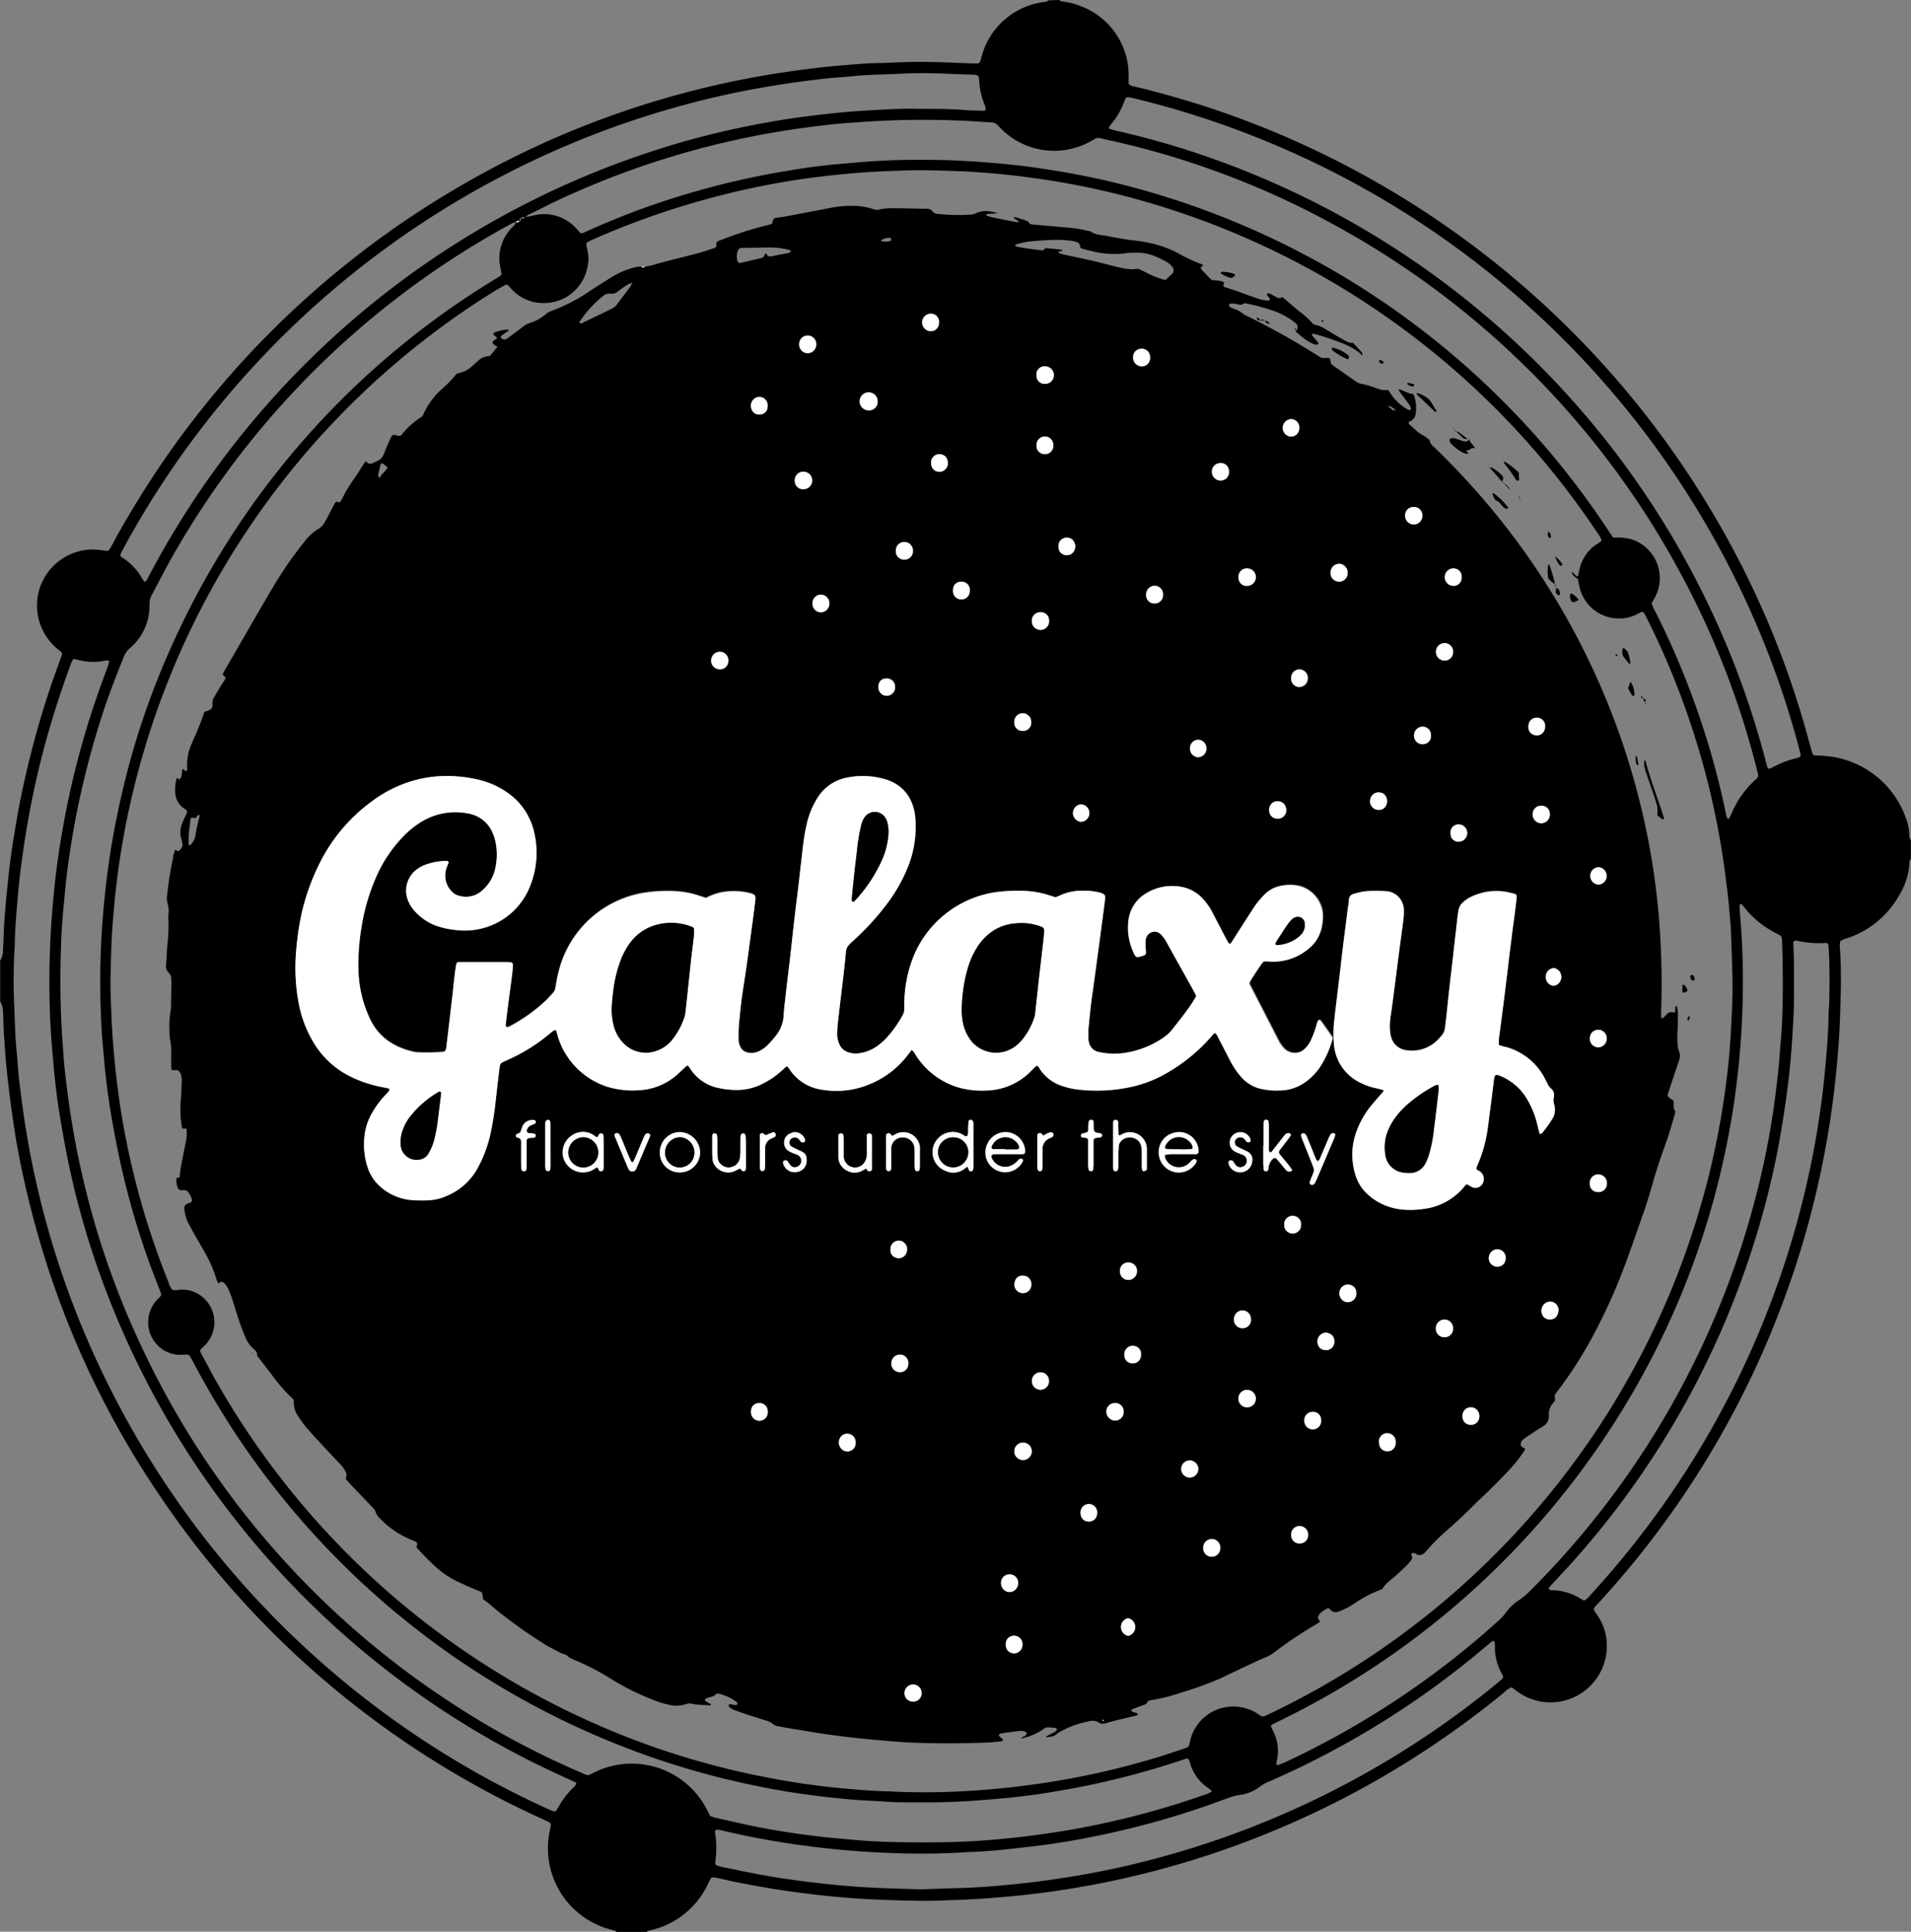 <svg xmlns="http://www.w3.org/2000/svg" id="Layer_1" data-name="Layer 1" viewBox="0 0 422.5 427"><rect x="0" y="0" width="422.5" height="427" fill="#808080" stroke="none"/><title>galaxy logo</title><path d="M272.89,36.5a1.88,1.88,0,0,0,1,.37,13.48,13.48,0,0,1,3.27.8A16.36,16.36,0,0,1,288.15,51a19.08,19.08,0,0,1,.12,2.62c0,.5,0,1,0,1.43a2.64,2.64,0,0,0,1.43.6q7.93,1.91,15.68,4.42a203.72,203.72,0,0,1,112.9,91.32,199.53,199.53,0,0,1,20.07,47.71c.34,1.27.69,2.53,1.05,3.79.1.36.23.6.81.61a28.13,28.13,0,0,1,3.55.27A20.67,20.67,0,0,1,460,217a10.9,10.9,0,0,1,.86,3.82,2.41,2.41,0,0,0,.36,1.43v4.13a1.5,1.5,0,0,0-.33,1,15,15,0,0,1-2.18,6.9,20.62,20.62,0,0,1-11.38,9.55,5.58,5.58,0,0,0-1.74.72,7.85,7.85,0,0,0,0,2.22q.24,4.39.13,8.81c-.08,3.38-.15,6.75-.37,10.12q-.35,5.32-.94,10.65a202.58,202.58,0,0,1-51.8,114c-.12.14-.25.27-.38.41-1.4,1.58-1.42,1.12-.24,2.91a11.79,11.79,0,0,1,2,7.1,12.44,12.44,0,0,1-19.77,9.64c-.41-.29-.8-.6-1.2-.89a.83.83,0,0,0-.2,0,5.09,5.09,0,0,0-1.5,1.07,205,205,0,0,1-17.05,12.57,202.55,202.55,0,0,1-59.6,26.73q-8.52,2.26-17.21,3.76c-3.94.68-7.89,1.25-11.87,1.68-5,.55-10,.95-15,1.13-3.07.11-6.13.28-9.19.2-3.88-.09-7.75-.17-11.62-.4q-5.24-.32-10.46-.92c-3.17-.37-6.33-.78-9.47-1.29-4.13-.67-8.25-1.44-12.33-2.39-.36-.08-.73-.13-1.1-.18a.58.58,0,0,0-.6.35c-.23.45-.44.9-.66,1.35a18.36,18.36,0,0,1-6,7.06,18.08,18.08,0,0,1-6.45,2.9,2.29,2.29,0,0,0-1,.4H175a.88.88,0,0,0-.62-.37,17,17,0,0,1-3.55-1.19,18.57,18.57,0,0,1-10.55-20.72c.09-.43.17-.86.25-1.29a.66.66,0,0,0-.3-.64l-1.86-.88a202.81,202.81,0,0,1-84.25-71.27,199.18,199.18,0,0,1-27.52-59.62c-1.55-5.6-2.84-11.26-3.92-17-.49-2.64-.88-5.3-1.27-8-.31-2.16-.58-4.33-.83-6.5-.22-1.87-.43-3.73-.58-5.6-.23-3.11-.48-6.23-.53-9.36,0-.37,0-.74-.06-1.12a4.57,4.57,0,0,0-.62-2.13v-9a4.32,4.32,0,0,0,.62-2.13c0-.69.07-1.37.1-2.06.07-1.5.09-3,.2-4.5q.24-3.36.58-6.72c.27-2.67.54-5.35.91-8s.87-5.55,1.34-8.32c.86-5,2-9.92,3.24-14.82a196.37,196.37,0,0,1,6.17-19.66c.17-.47.34-.94.47-1.42a.64.64,0,0,0-.22-.67c-.48-.4-1-.79-1.42-1.22a12.38,12.38,0,0,1,5.17-20.89,11.74,11.74,0,0,1,4.45-.41c.68.05,1.36.19,2,.25a.64.64,0,0,0,.47-.24,9,9,0,0,0,.68-1.12c1-1.85,2-3.72,3.12-5.55A203.32,203.32,0,0,1,139.87,78a200.8,200.8,0,0,1,73.65-25.73c3.78-.54,7.57-1,11.36-1.31,2.86-.25,5.73-.5,8.61-.54,1.25,0,2.5-.09,3.75-.14,3.37-.14,6.75-.13,10.12,0,2.13.07,4.25.16,6.37.24l.94,0a.73.73,0,0,0,.84-.59c.17-.53.29-1.08.46-1.62a16.38,16.38,0,0,1,9.64-10.35,15.19,15.19,0,0,1,3.79-1,2.51,2.51,0,0,0,1.24-.39ZM153.74,84.66l.53.07a.49.49,0,0,0,.48-.2l1.09-.21a20.13,20.13,0,0,1,2.39-.46,9.7,9.7,0,0,1,7.81,3c.31.31.58.65.89,1a.64.64,0,0,0,.7.13c.41-.16.8-.34,1.2-.52Q174.32,85,180,82.89a180.73,180.73,0,0,1,26.12-7.4c3.19-.65,6.39-1.2,9.6-1.7,2-.32,4.09-.58,6.14-.8s3.85-.36,5.78-.53c4-.36,8.11-.59,12.18-.62s8.12,0,12.19.24c3.81.21,7.61.51,11.4.93,3.1.35,6.19.81,9.27,1.32a172.11,172.11,0,0,1,18.12,4,182.34,182.34,0,0,1,103.43,75.28c.37.57.77,1.13,1.16,1.72l1.34,0a10.92,10.92,0,0,1,2.6.35,9,9,0,0,1,5.31,12.87c-.24.44-.5.86-.72,1.26a6.44,6.44,0,0,0,.83,1.93,180.25,180.25,0,0,1,10.66,26,175.63,175.63,0,0,1,5,19,3.61,3.61,0,0,0,.26.69s.11.06.17.07.14,0,.15,0c.2-.38.41-.76.58-1.16a20.8,20.8,0,0,1,4.84-7.06l.69-.64a1,1,0,0,0,.33-1c-.14-.49-.24-1-.36-1.46a187.31,187.31,0,0,0-18.07-45.32,190.09,190.09,0,0,0-74.49-74.23,186.49,186.49,0,0,0-51.22-19.28c-2.28-.5-1.55-.63-3.52.44a16.54,16.54,0,0,1-19.44-2.58c-.31-.3-.63-.61-.91-.94a2,2,0,0,0-1.47-.71c-2.62-.14-5.24-.37-7.87-.44a194.55,194.55,0,0,0-20.06.29c-2.24.17-4.49.28-6.73.52-3.42.37-6.83.8-10.22,1.32q-6.5,1-12.89,2.45a188.58,188.58,0,0,0-38.05,13.05c-2,.95-4.05,2-6.06,3a2.75,2.75,0,0,0-1.21.83c-.34,0-.68.08-1,.14-.07.24-.21.48-.06.75-.59-.18-.59-.18-.9.21a1.21,1.21,0,0,0-.54,0c-.51.23-1,.51-1.49.78a190.7,190.7,0,0,0-74.14,73.3c-1.55,2.72-2.94,5.52-4.43,8.27a4.21,4.21,0,0,0-.5,2.15,12.25,12.25,0,0,1-4.32,9.59,4.71,4.71,0,0,0-1.38,2Q64,186.87,62.16,192.1a191.28,191.28,0,0,0-6.11,22.41c-.72,3.42-1.32,6.87-1.85,10.33-.32,2.1-.59,4.21-.83,6.32-.2,1.74-.34,3.48-.51,5.22-.32,3.3-.57,6.61-.64,9.92a197.41,197.41,0,0,0,.32,20.06c.18,2.18.28,4.37.52,6.54.38,3.42.81,6.83,1.34,10.22.67,4.27,1.46,8.5,2.43,12.7a185.7,185.7,0,0,0,12.51,36.85,190.16,190.16,0,0,0,69.12,80.2,184.19,184.19,0,0,0,29,15.57,3.3,3.3,0,0,0,1.46.45l.8-.39.84-.42a18.68,18.68,0,0,1,24.51,8.48c.24.44.44.89.67,1.34a9.89,9.89,0,0,0,1.26.43l7.14,1.59c3.17.69,6.38,1.22,9.59,1.72,2.16.33,4.33.61,6.5.86,1.74.21,3.49.34,5.23.51,3.36.33,6.73.56,10.1.65,4.82.12,9.63.14,14.44,0,2.69-.09,5.38-.24,8-.47,2.93-.25,5.85-.55,8.77-.93s5.82-.8,8.71-1.3q6.82-1.2,13.56-2.9,8.36-2.11,16.5-5a9.35,9.35,0,0,0,1-.46c.06,0,.08-.26,0-.31a8.23,8.23,0,0,0-.87-.69,9.78,9.78,0,0,1-3.71-5.05c-.1-.29-.19-.59-.29-.89a.54.54,0,0,0-.72-.39l-1.42.47a180.31,180.31,0,0,1-20.82,5.53c-3.12.64-6.26,1.18-9.41,1.68-2.1.32-4.21.58-6.32.82-1.86.21-3.73.35-5.6.51q-5.79.52-11.61.62-3,0-6,0c-1.56,0-3.13,0-4.69-.12-2.8-.21-5.62-.27-8.42-.53s-5.72-.56-8.57-.94c-3.47-.46-6.92-1-10.36-1.7a176.88,176.88,0,0,1-23.54-6.21,182,182,0,0,1-93.86-72.74q-4.81-7.38-8.92-15.19c-.24-.44-.48-.88-.75-1.29a.71.71,0,0,0-.47-.25c-.37,0-.75,0-1.12.05a7.44,7.44,0,0,1-2.95-.45,7.25,7.25,0,0,1-2.84-11.5c.29-.33.62-.61.91-.95a.73.73,0,0,0,.14-.7c-.1-.3-.21-.59-.33-.88-.71-1.86-1.45-3.72-2.14-5.6A178.2,178.2,0,0,1,64.63,290c-.65-3.19-1.21-6.39-1.71-9.6-.33-2.09-.59-4.2-.83-6.32-.21-1.86-.33-3.73-.52-5.6-.33-3.17-.48-6.36-.57-9.54a177.19,177.19,0,0,1,.59-21c.3-3.36.67-6.71,1.13-10.06.68-4.89,1.58-9.74,2.66-14.56A174.94,174.94,0,0,1,78.46,175.5a181.42,181.42,0,0,1,69.27-77l1.28-.78c.65-.42.68-.51.54-1.21a16.89,16.89,0,0,1-.38-2.22,9.74,9.74,0,0,1,2.54-7.23c.33-.37.7-.71,1-1.08.06-.07,0-.23.05-.34.34.14.6-.09.86-.25A.6.6,0,0,0,153.74,84.66Zm232.58,78.21c.3.31.6.63.91.93a.27.27,0,0,0,.45-.1c.11-.49.2-1,.31-1.46a8.82,8.82,0,0,1,3.75-5.42c.26-.17.54-.32.78-.51a2.12,2.12,0,0,0,.34-.39,7.93,7.93,0,0,0-1.07-1.81A179.9,179.9,0,0,0,291.71,81c-5.47-1.58-11-2.86-16.6-3.89-3.68-.68-7.39-1.22-11.12-1.68-3.35-.41-6.71-.71-10.08-.93s-6.62-.28-9.93-.36c-2.75-.07-5.5.06-8.25.15-4.94.17-9.86.58-14.76,1.15-3.05.36-6.08.79-9.09,1.31q-8.41,1.44-16.65,3.69a178.83,178.83,0,0,0-25.4,9c-.4.18-.78.38-1.17.58a.6.6,0,0,0-.27.64c.07.37.13.74.22,1.1a8.58,8.58,0,0,1-.09,4.27,9.77,9.77,0,0,1-9.8,7.46,9.45,9.45,0,0,1-6.71-2.91c-.31-.31-.6-.63-.91-1a.62.62,0,0,0-.69-.07c-.6.35-1.19.69-1.78,1A179.47,179.47,0,0,0,64.89,228.84c-.58,4.28-1,8.57-1.31,12.87-.23,3.43-.3,6.87-.38,10.31-.07,2.94.07,5.87.18,8.81.18,4.75.59,9.48,1.14,14.2q.65,5.6,1.67,11.12a176.89,176.89,0,0,0,4.48,18.58Q73,312.46,76,319.94a4.55,4.55,0,0,0,.83,1.66,3.36,3.36,0,0,0,1.48,0,7.16,7.16,0,0,1,2.61.22,7.25,7.25,0,0,1,3.51,11.65,7.47,7.47,0,0,1-.79.8c-.78.69-.77.79-.25,1.75,1,1.76,1.88,3.53,2.86,5.27A179.84,179.84,0,0,0,179,421.1a175.08,175.08,0,0,0,26.05,7.64c3.86.81,7.73,1.52,11.62,2.08,2.6.37,5.2.69,7.82.93,3.3.31,6.6.61,9.91.7.56,0,1.13,0,1.69.07a155.31,155.31,0,0,0,18.18-.24c3.3-.19,6.6-.53,9.89-.93,3.73-.46,7.43-1,11.12-1.69A173.67,173.67,0,0,0,296,424.52c1.67-.53,3.33-1.09,5-1.65a1.05,1.05,0,0,0,.72-.8,16.5,16.5,0,0,1,.45-1.81,9.8,9.8,0,0,1,11.21-6.34,9.38,9.38,0,0,1,3.44,1.41c1.16.78,1.08.72,2.38.13l1-.49A179.75,179.75,0,0,0,420.31,276.44c.52-3.9.9-7.83,1.11-11.76s.45-8,.36-12c-.08-3.57-.23-7.13-.35-10.69,0-.12,0-.25,0-.37-.31-3.3-.54-6.6-1-9.89-.45-3.73-1-7.44-1.68-11.12a178,178,0,0,0-15.67-47q-.37-.75-.78-1.5a.56.56,0,0,0-.77-.29l-1.17.6a8.47,8.47,0,0,1-3.83.79,8.92,8.92,0,0,1-8.55-6.87c-.15-.6-.25-1.22-.38-1.82-.37-.34-.85-.52-1.12-1a.85.85,0,0,1-.15-.7ZM166.13,430.54l-1.84-.85A193.4,193.4,0,0,1,58.55,311.39,182.93,182.93,0,0,1,53,289c-.47-2.58-.93-5.16-1.32-7.76-.34-2.22-.6-4.46-.84-6.69-.21-1.87-.34-3.74-.51-5.6-.33-3.68-.54-7.36-.61-11.05a197.89,197.89,0,0,1,.64-20.8c.26-2.92.54-5.85.92-8.76.47-3.59,1.05-7.17,1.71-10.73q1.77-9.41,4.45-18.58C58.91,194,60.64,189,62.52,184a10.54,10.54,0,0,0,.36-1.25c0-.06-.12-.24-.19-.25a4,4,0,0,0-.92.06,10.42,10.42,0,0,1-2.42.25,12.77,12.77,0,0,1-3.88-.59.57.57,0,0,0-.76.35c-.17.4-.34.8-.49,1.21q-2.56,7-4.62,14.07-2.66,9.18-4.39,18.59c-.59,3.19-1.1,6.4-1.55,9.62q-.57,4.08-.93,8.2c-.29,3.3-.59,6.59-.69,9.91,0,1-.08,2-.13,3-.18,4-.2,8,0,12,.15,3.24.17,6.5.52,9.73.21,2,.29,4,.52,6,.38,3.29.8,6.57,1.31,9.85.76,4.88,1.69,9.72,2.82,14.53a198,198,0,0,0,15.17,42.43A201.46,201.46,0,0,0,159.08,436c.68.31,1.37.6,2.06.89a.64.64,0,0,0,.66-.24c.13-.21.26-.43.38-.65a18.34,18.34,0,0,1,3.28-4.31,6.89,6.89,0,0,0,.62-.7C166.14,430.87,166.11,430.72,166.13,430.54ZM319.7,418c.1.23.18.47.29.69a9.8,9.8,0,0,1,1,7.25,1.69,1.69,0,0,0,0,.55c0,.16.11.24.26.19.52-.2,1.05-.38,1.56-.61a189.84,189.84,0,0,0,47.05-31.15,10.82,10.82,0,0,0,1.78-1.92,10.67,10.67,0,0,1,3-2.83,14.12,14.12,0,0,0,2.3-1.92A190.32,190.32,0,0,0,429,292.18q1.07-5.15,1.83-10.34c.35-2.35.62-4.71.9-7.07.18-1.55.33-3.1.45-4.66.22-2.81.48-5.61.59-8.42.21-5.44.17-10.88,0-16.32q0-.75-.09-1.5a.79.79,0,0,0-.38-.61c-.38-.22-.77-.41-1.16-.62a20.78,20.78,0,0,1-6.51-5.28c-.24-.29-.46-.59-.71-.87-.07-.08-.21-.1-.31-.15s-.27.17-.26.43c0,.56.05,1.12.09,1.68.35,4.18.59,8.36.63,12.55a185.37,185.37,0,0,1-1,21.72c-.35,3.3-.77,6.58-1.3,9.85q-1.14,7-2.83,14a179.12,179.12,0,0,1-19.54,48.32,182.2,182.2,0,0,1-77.88,72.06c-.45.22-.9.43-1.34.67A2.66,2.66,0,0,0,319.7,418ZM241.54,60.56c4.17,0,7.36,0,10.54.26,1.31.1,2.62.12,3.93.17a1.41,1.41,0,0,0,.54-.11.33.33,0,0,0,.17-.28,7.63,7.63,0,0,0-.32-1.06,15.65,15.65,0,0,1-1.16-5.09c0-1.22-.22-1.39-1.43-1.44-1.75-.07-3.5-.11-5.25-.19-3.69-.18-7.38-.21-11.06,0-3.37.15-6.75.17-10.11.52-2,.21-4.12.29-6.17.53-3.35.38-6.69.81-10,1.33q-7.32,1.14-14.53,2.81A200.66,200.66,0,0,0,66.14,157.54c-.24.43-.47.88-.69,1.33a.56.56,0,0,0,.23.8,13.35,13.35,0,0,1,4.59,4.85c.43.78.64.75,1.08-.06.18-.33.34-.67.52-1A193.51,193.51,0,0,1,180.12,70.88,185,185,0,0,1,206,64q6.63-1.28,13.34-2.06c3.22-.39,6.46-.72,9.7-.93C233.52,60.74,238,60.45,241.54,60.56Zm42.4,4.35a4.65,4.65,0,0,0,.52.2c.36.11.72.21,1.08.29a184.35,184.35,0,0,1,21.4,6.2A193.07,193.07,0,0,1,429.31,205.44a6.51,6.51,0,0,0,.23.71.46.46,0,0,0,.62.22l.34-.17a21.32,21.32,0,0,1,5.39-2.1,2.85,2.85,0,0,0,.71-.25.42.42,0,0,0,.24-.46c0-.24-.09-.49-.15-.73a191.74,191.74,0,0,0-6.35-20A201.15,201.15,0,0,0,289.9,58.34a16,16,0,0,0-1.83-.36.58.58,0,0,0-.45.25,5.07,5.07,0,0,0-.37.86,16.51,16.51,0,0,1-2.7,4.69c-.19.24-.38.49-.55.75A1.08,1.08,0,0,0,283.94,64.91Zm-41.7,389.23c2.8-.09,5.49-.2,8.18-.27,5-.14,10-.57,15-1.13,3.6-.4,7.18-.92,10.76-1.51,5.68-.93,11.29-2.14,16.86-3.58a200,200,0,0,0,76.29-38.73c.54-.43,1.05-.89,1.57-1.34a.61.61,0,0,0,.1-.69l-.43-.83a11.89,11.89,0,0,1-1.31-4.85c0-.56,0-1.12-.06-1.68a.35.35,0,0,0-.55-.22c-.45.34-.88.7-1.31,1.06a192.68,192.68,0,0,1-35.86,24.13q-5.9,3.08-12,5.74a8.5,8.5,0,0,0-2,1.06,9.54,9.54,0,0,1-4.79,2,11.47,11.47,0,0,0-2.52.69c-1.94.71-3.87,1.41-5.82,2.08a190.93,190.93,0,0,1-23.14,6.26q-5.51,1.14-11.08,1.92c-2.59.36-5.21.62-7.81.92-2.92.34-5.85.6-8.78.7-.57,0-1.13.05-1.69.09a160.91,160.91,0,0,1-16.87.11c-4.25-.17-8.49-.46-12.72-.92-3.35-.36-6.7-.78-10-1.3-4.69-.75-9.35-1.63-14-2.76l-.74-.13c-.47-.08-.77.17-.69.59a20.44,20.44,0,0,1,.06,6.53c0,.07,0,.13,0,.19a.59.59,0,0,0,.36.59c.36.11.71.24,1.08.32,3.24.65,6.48,1.35,9.74,1.92,3.88.68,7.77,1.22,11.69,1.66,3.48.4,7,.72,10.45.92C234.23,453.92,238.29,454,242.24,454.14ZM389,390.31a5.45,5.45,0,0,0,1.53-1.41,200.48,200.48,0,0,0,45.77-83.13q2.07-7.69,3.54-15.53c.59-3.19,1.1-6.41,1.54-9.62q.56-4.1.92-8.2c.32-3.55.62-7.1.71-10.67,0-.68,0-1.37.08-2.06.2-3.5.17-7,.09-10.5,0-1.19-.1-2.37-.17-3.56,0-.49-.25-.73-.68-.69a21.73,21.73,0,0,1-6.33-.51,2.29,2.29,0,0,0-.37,0,.51.51,0,0,0-.39.35,5.4,5.4,0,0,0,0,.56c.2,3.88.15,7.75.14,11.63,0,3.38-.24,6.75-.46,10.12s-.53,6.48-.94,9.7-.92,6.69-1.49,10a178.21,178.21,0,0,1-4.31,19,191.89,191.89,0,0,1-41.21,75.37c-1.62,1.82-3.3,3.59-4.95,5.39-.25.27-.51.54-.75.83a.46.46,0,0,0-.06.34.38.38,0,0,0,.24.24,3.64,3.64,0,0,0,.74.07,12,12,0,0,1,6,1.84C388.4,390,388.68,390.17,389,390.31Z" transform="translate(-38.75 -36.5)"></path><path d="M153.67,85.4c-.27.14-.53.37-.87.23l0,0c.31-.39.31-.39.89-.22Z" transform="translate(-38.75 -36.5)" style="fill:#fff"></path><path d="M154.75,84.53a.49.49,0,0,1-.48.2l-.53-.07,0,0,1-.11Z" transform="translate(-38.75 -36.5)" style="fill:#fff"></path><path d="M153.74,84.66a.62.62,0,0,1-.08.73s.05,0,.05.06c-.14-.26,0-.5.06-.75C153.77,84.69,153.74,84.66,153.74,84.66Z" transform="translate(-38.75 -36.5)" style="fill:#fff"></path><path d="M339.94,115.15a5.73,5.73,0,0,0-.63-.67,15.51,15.51,0,0,0-3.54-2,54.24,54.24,0,0,0-6.7-2.23c-.06,0-.18.09-.26.16a.23.23,0,0,0,0,.18c.47.57.95,1.13,1.42,1.71,0,0,.05.14,0,.17s-.16.2-.24.2a1.77,1.77,0,0,1-.73-.09,10.44,10.44,0,0,1-1.49-.76,15.86,15.86,0,0,1-1.48-1.11c-.34-.27-.66-.57-1-.85v0a3.59,3.59,0,0,0,.31-.66,1.27,1.27,0,0,0-.49-1.34,16.42,16.42,0,0,0-4-2.35,44,44,0,0,0-5-1.53c-.67-.16-1.34-.31-2-.43a.68.68,0,0,0-.52.11,1,1,0,0,1-.88.19,4.65,4.65,0,0,0-2-.21.35.35,0,0,0-.22.24.51.51,0,0,0,.07.34.79.79,0,0,0,.28.23,6.82,6.82,0,0,0,.68.31,6.3,6.3,0,0,1,2.13,1.15,4.08,4.08,0,0,0,1,.53,167.65,167.65,0,0,1,15.2,8.52c.16.1.32.19.47.3a1.79,1.79,0,0,0,1.41.36,3.14,3.14,0,0,1,.75,0,.43.43,0,0,1,.38.35c0,.18.06.37.09.55a1,1,0,0,0,.36.64,5.22,5.22,0,0,0,.45.33c1.58,1.12,3.17,2.22,4.76,3.34a3,3,0,0,0,1.36.55,15.75,15.75,0,0,1,2,.52c.42.13.82.3,1.24.43a8.15,8.15,0,0,0,1.25.38,8.6,8.6,0,0,0,1.24,0c.13.14.25.22.3.33a10.88,10.88,0,0,0,4.12,4,.79.79,0,0,0,.35.1.2.2,0,0,0,.17,0c.06-.1.16-.23.14-.32a1.86,1.86,0,0,0-.26-.69c-.61-.86-1.25-1.71-1.88-2.57-.18-.25-.35-.5-.52-.76a.2.2,0,0,1,0-.16s.11-.09.14-.08a8.31,8.31,0,0,1,.87.35,8.67,8.67,0,0,0,2.19.73,6,6,0,0,1,.36,1,8.78,8.78,0,0,1,.15,3.35,2,2,0,0,1-1.31,1.66.37.37,0,0,0-.14.6l.13.13,1.54,1.38a5.94,5.94,0,0,0,1.22.86,7.25,7.25,0,0,1,1.24.83,1.12,1.12,0,0,1,.46.56c.15.75.74,1.14,1.23,1.61a166.13,166.13,0,0,1,16.34,18.32c2.85,3.72,5.55,7.56,8.06,11.51a162.36,162.36,0,0,1,20.74,48.17q1.71,6.81,2.82,13.76c.55,3.39.95,6.8,1.3,10.22a179.54,179.54,0,0,1,.64,22.48c0,.44,0,.87,0,1.31,0,.05.05.15.08.15s.27,0,.33,0c.32-.29.62-.62.93-.93a1.21,1.21,0,0,1,1.37-.29.29.29,0,0,0,.38-.26c0-.37.05-.74.08-1.1.29-.17.34.1.36.21a6.26,6.26,0,0,1,.18,1.29c0,1.44,0,2.87-.11,4.31a17.7,17.7,0,0,0,.08,3A4.87,4.87,0,0,0,410,269a2.49,2.49,0,0,1,0,1.82c-.65,1.89-1.28,3.79-1.91,5.69-.23.71-.45,1.42-.66,2.09.23.66.84.79,1.26,1.16a1.5,1.5,0,0,1,.11.34c0,.68-.16,1.37.29,2,.11.15,0,.49-.06.72-.63,2.1-1.19,4.21-1.95,6.26-1,2.81-2,5.66-2.81,8.54-.68,2.41-1.4,4.8-2.23,7.16-1.18,3.36-2.34,6.72-3.56,10.07A128.07,128.07,0,0,1,391.88,330a94.5,94.5,0,0,1-8.63,13.82c-.15.2-.31.39-.45.6-.41.56-.41.59-.2,1.59-.13.17-.27.38-.43.56a3.86,3.86,0,0,0-1,2.56,5.46,5.46,0,0,1,0,.57,2.5,2.5,0,0,1-1.32,2.11c-1.24.73-2.42,1.56-3.62,2.35a5.92,5.92,0,0,0-.89.67,1.66,1.66,0,0,0-.34.66.73.73,0,0,0,.4.93,5.21,5.21,0,0,0,.47.24.85.85,0,0,1-.22.7,32.24,32.24,0,0,1-3.39,4.25c-1.28,1.36-2.61,2.69-3.93,4-1,1-2,1.9-3,2.88-2.13,2.12-4.28,4.2-6.55,6.17a45.61,45.61,0,0,0-4.52,4.49c-.16.19-.33.38-.5.56a1.7,1.7,0,0,1-1,.53,1.22,1.22,0,0,1-1-.29.71.71,0,0,0-1,.08,3.34,3.34,0,0,0,.14.52.74.74,0,0,1-.08.71,6.81,6.81,0,0,1-.81,1c-.66.67-1.35,1.3-2,1.93s-1.43,1.22-2.14,1.83a7,7,0,0,0-1.52,1.75,26.86,26.86,0,0,0-6.09,3.14c-.58.37-1.16.73-1.77,1.05a17.39,17.39,0,0,1-1.72.73,1.57,1.57,0,0,1-2-.49,2,2,0,0,0-.33-.24,4.85,4.85,0,0,0-2.08,1.5,1.18,1.18,0,0,0-.23.68c0,.15.19.31.28.47a3,3,0,0,1,.16.4c-.24.15-.48.34-.74.49a88.84,88.84,0,0,0-9.5,6.36,8,8,0,0,1-1.79,1c-1.16.47-2.29,1-3.42,1.54-2.2,1-4.4,2.1-6.6,3.13a73.66,73.66,0,0,1-8.26,3,41.88,41.88,0,0,1-7.07,1.8,1,1,0,0,0-.87.58c-.14.31-.48.38-.77.49l-2.46.91a.34.34,0,0,0-.19.26.38.38,0,0,0,.18.3c.34.13.7.22,1.06.34a.21.21,0,0,1,.13.31.22.22,0,0,1-.11.12,2.06,2.06,0,0,1-.35.12c-1.1.26-2.19.51-3.28.78s-2.19.54-3.26.86a1.76,1.76,0,0,1-1.61-.14,2.43,2.43,0,0,0-2-.3,20.89,20.89,0,0,0-7.15,2.7,2.49,2.49,0,0,1-1.66.75l-.66.13c-.17-.1-.17-.21,0-.29.44-.24.9-.44,1.34-.68a4.92,4.92,0,0,0,.78-.5.42.42,0,0,0,.09-.33.38.38,0,0,0-.22-.26,9.46,9.46,0,0,0-2.27-.11,12.76,12.76,0,0,1-5.4,2.41h0c.2-.46.77-.39,1.05-.73a1.2,1.2,0,0,0,.16-.32.47.47,0,0,0-.28-.44,2.46,2.46,0,0,0-.53-.15,5.75,5.75,0,0,0-.93,0c-1.24.15-2.48.32-3.71.49-.13,0-.24.07-.36.1a.34.34,0,0,0-.21.56c.17.17.37.33.55.5s.31.26.2.46a.41.41,0,0,1-.3.16c-1,.1-2,.23-3,.27q-8.61.36-17.22,0c-2.43-.11-4.86-.35-7.28-.56-1.74-.15-3.48-.31-5.22-.51-2.23-.26-4.46-.53-6.68-.86-2.77-.42-5.54-.9-8.31-1.36-.55-.1-1.1-.23-1.65-.32a2.1,2.1,0,0,1-1.18-.51,3.73,3.73,0,0,0-1.49-.74c-1.13-.36-2.27-.7-3.39-1.07s-2.37-.78-3.54-1.21a2.68,2.68,0,0,1-1.25-.79.5.5,0,0,1-.1-.34.36.36,0,0,1,.26-.2,2.61,2.61,0,0,1,.55.08l.74.11c.19,0,.44-.16.41-.31a.62.62,0,0,0-.13-.31,9.16,9.16,0,0,0-2.78-1.51,9,9,0,0,0-1.24-.4,1.69,1.69,0,0,0-.54.06l0-.07.07,0a2.26,2.26,0,0,1-1.09.7c-.42.1-.84.24-1.25.38a.34.34,0,0,0-.08.59c.31.2.63.4,1,.57.14.08.2.16.13.3a.15.15,0,0,1-.14.07c-.94-.05-1.87-.09-2.8-.17-.44,0-.87-.13-1.3-.2a2.46,2.46,0,0,0-1.29.11,6.83,6.83,0,0,1-3.88.08,19.49,19.49,0,0,1-3.57-1.13,57.2,57.2,0,0,1-8.56-4.23,55.64,55.64,0,0,0-9-4.67c-.17-.07-.34-.17-.51-.25-.45-.21-.69-.69-1.23-.82a5.91,5.91,0,0,1-1.38-.57c-1.11-.57-2.23-1.13-3.29-1.79-1.54-1-3.06-2-4.52-3-2.44-1.76-4.88-3.51-7.13-5.49-.52-.46-1.09-.85-1.72-1.33l-.2-1.38a1.57,1.57,0,0,0-.27-.25L142,387.07c-.85-.39-1.7-.78-2.54-1.19a18.94,18.94,0,0,1-4-2.7,51.87,51.87,0,0,1-4.62-4.64c0-.22.07-.41.12-.58a.56.56,0,0,0-.28-.64,9.78,9.78,0,0,0-1.19-.53,20,20,0,0,1-6.74-4.65,3.19,3.19,0,0,1-1-1.55,2.2,2.2,0,0,0-.66-.89c-1.58-1.68-3.18-3.35-4.77-5-.38-.41-.75-.84-1.11-1.24,0-.24.07-.42.11-.6a1.43,1.43,0,0,0-.09-.91,6.13,6.13,0,0,0-1.16-1.69L110,355.94c-1.17-1.29-2.38-2.56-3.51-3.9a21.75,21.75,0,0,1-1.87-2.58,5.13,5.13,0,0,1-.91-3.18,1.77,1.77,0,0,0-.1-.45,37.33,37.33,0,0,1-4.87-5.58c-.92-1.19-1.84-2.37-2.75-3.56-.15-.2-.39-.42-.38-.62,0-.75-.45-1.12-.92-1.53A6.59,6.59,0,0,1,93,332.1c-.49-1.15-.94-2.32-1.34-3.5-.52-1.54-1-3.1-1.47-4.64-.25-.77-.54-1.53-.85-2.28a4.54,4.54,0,0,0-1-1.54,1.39,1.39,0,0,0-.47-.3c-.26-.07-.46.13-.67.26a2,2,0,0,1-.24.07c-.13-.33-.29-.66-.39-1a27.31,27.31,0,0,0-2.36-5.5c-.72-1.32-1.49-2.6-2.23-3.91-.53-.92-1-1.85-1.55-2.78a9.08,9.08,0,0,1-.93-3.41,1,1,0,0,1,.69-1c.23-.08.47-.16.7-.26a.65.65,0,0,0,.29-.64,4.19,4.19,0,0,0-.83-1.66,1.09,1.09,0,0,0-1-.43c-.12,0-.24,0-.37,0a.86.86,0,0,1-1-.69,4.46,4.46,0,0,1-.21-1.85c0-.09.18-.25.23-.24.32.1.49,0,.5-.32a18.58,18.58,0,0,1,.38-2.78c.34-1.65.65-3.31,1-5a8.54,8.54,0,0,0,.12-2.42c0-.21-.14-.37-.35-.32-.36.08-.61.08-.69-.34a22.19,22.19,0,0,1-.23-6c.1-1.37.15-2.74.2-4.12a4.05,4.05,0,0,0-.26-1.65c-.27-.71-.57-.88-1.43-.78a3.07,3.07,0,0,1-.57-.05c0-.4-.08-.77-.08-1.14,0-.87,0-1.75,0-2.62a12,12,0,0,0-.17-2.61,11.25,11.25,0,0,1-.2-2.24,21.32,21.32,0,0,1,.34-5,2.55,2.55,0,0,0,0-.55c0-1.57.07-3.13.1-4.69,0-.44,0-.88-.06-1.31a2,2,0,0,0-.55-1.37,1.77,1.77,0,0,1-.57-1.67c.08-1.44.16-2.87.26-4.31A38.92,38.92,0,0,0,76,240a7.52,7.52,0,0,1,0-1.5,5,5,0,0,0-.19-2.21,5.23,5.23,0,0,1-.07-2.23,72.2,72.2,0,0,1,1.21-7.59,6.58,6.58,0,0,1,.48-2c.08-.12.21-.16.29-.06.26.34.53.26.78,0a3.47,3.47,0,0,0,.35-.43,1.09,1.09,0,0,0,.24-.88c-.08-.43-.17-.86-.28-1.28a5.18,5.18,0,0,1,.21-3.32c.29-.75.66-1.48,1-2.22a.62.62,0,0,0-.21-.82l-.3-.22a4.28,4.28,0,0,1-2-3.64,8.29,8.29,0,0,1,.29-3c.07-.2.06-.21.41.09a.2.2,0,0,0,.32,0,1.69,1.69,0,0,0,.34-.65c.1-.48.13-1,.19-1.48a1.78,1.78,0,0,1,.34,0c.21.07.21.51.53.36s.19-.44.18-.68a11.46,11.46,0,0,1,1-5.29c.1-.23.18-.47.28-.7a62.81,62.81,0,0,0,2.55-6.38,8.31,8.31,0,0,0,1.09-.42,1.1,1.1,0,0,0,.7-1.2,2.44,2.44,0,0,1,.36-1.62c.49-.87,1-1.72,1.53-2.57.29-.48.62-.94.9-1.43a.47.47,0,0,0-.18-.64,3.83,3.83,0,0,1-.38-.41c.13-.24.23-.47.35-.69,3.25-5.62,6.49-11.26,9.77-16.87,1.51-2.59,3.09-5.15,4.82-7.6,1-1.42,2.07-2.82,3.16-4.19a11.32,11.32,0,0,1,3.17-2.88,3.45,3.45,0,0,0,1.18-1.19c.41-.7.79-1.42,1.17-2.14s.74-1.44,1.13-2.16c.19-.36.46-.56.9-.34a.35.35,0,0,0,.34-.08,3.12,3.12,0,0,0,.4-.62,34.5,34.5,0,0,1,2.9-4.81c.65-.92,1.23-1.89,1.83-2.84.17-.26.29-.55.63-.67a1.1,1.1,0,0,0,1.49.36l.17-.08c1.79-.82,1.84-.9,2.56-2.73.4-1,.84-1.95,1.29-2.91a.71.71,0,0,1,.9-.47c.24.05.48.13.73.18a.7.7,0,0,0,.67-.22c.18-.18.32-.39.48-.58a17.41,17.41,0,0,1,4.17-3.55,16.31,16.31,0,0,1,4.42-6.13,27.28,27.28,0,0,0,3.08-3.2,1.62,1.62,0,0,1,.39-.18,6,6,0,0,0,3.26-1.73c.32-.3.65-.58,1-.87a3.75,3.75,0,0,1,2.67-1.18c.67-.61,1.09-1.37,1.77-2l-.74-.5c-.49-.35-.48-.6,0-1,.15-.11.32-.19.47-.3s.08-.36-.07-.48a6.51,6.51,0,0,1-.58-.46s0-.21,0-.32a.25.25,0,0,1,.15-.11,8.31,8.31,0,0,1,3.07-.68.16.16,0,0,1,.11.1s0,.14-.05.17c-.51.37-1,.72-1.52,1.09a.37.37,0,0,0,.07.61,1,1,0,0,0,1.22,0c1.1-.81,2.22-1.62,3.3-2.47a5.51,5.51,0,0,1,1.78-1,9.37,9.37,0,0,0,3.42-1.9,3.84,3.84,0,0,1,1.29-.73,38.83,38.83,0,0,0,8.46-4.39c1.68-1.1,3.37-2.16,5.07-3.22a17.8,17.8,0,0,1,4.81-2,4.66,4.66,0,0,1,1.48-.18v0c.44.3.44.3.84,0v0c.55-.11,1.11-.17,1.65-.33,3.35-1,6.77-1.75,10.15-2.66,1.2-.32,2.38-.74,3.57-1.12a.6.6,0,0,0,.42-.73.69.69,0,0,1,.52-.85,78.21,78.21,0,0,1,10.68-3.45c.36-.08.71-.21,1.1-.32.07-.26.13-.49.2-.73a.77.77,0,0,1,.65-.59c.68-.1,1.36-.16,2-.29l9.75-1.85a23.38,23.38,0,0,1,5.21-.52,14.94,14.94,0,0,1,4.79.79,1.49,1.49,0,0,0,.91.07,12.74,12.74,0,0,1,3.53-.33c2.38,0,4.75.09,7.13.12a1.53,1.53,0,0,1,1.32.56,1.48,1.48,0,0,0,1.14.57,42.38,42.38,0,0,0,7.3.16,2.72,2.72,0,0,0,1.08-.26,5.17,5.17,0,0,1,3.28-.42,13.62,13.62,0,0,1,1.7.39c-1.11.07-1.78.1-2.44.16-.07,0-.15.13-.19.21s.05.12.1.14a11.22,11.22,0,0,0,1.25.38q2.66.56,5.33,1.06a2.48,2.48,0,0,0,.54,0c-.19-.47-.71-.5-1-.82-.07-.08,0-.23-.07-.35h0c.77.24,1.55.46,2.32.71a9.37,9.37,0,0,1,.86.38c.25.68.86.59,1.41.64l7.84.7a24.18,24.18,0,0,1,4.05.71,1.78,1.78,0,0,1,.54.14c1.14.78,2.5.73,3.77,1,1.47.31,2.95.53,4.43.79a9.24,9.24,0,0,0,.92.11,33,33,0,0,1,3.7.56,24,24,0,0,1,6.66,2.43,32.35,32.35,0,0,0,4.93,2.28c.16,0,.28.21.43.33a2.13,2.13,0,0,0-.47.31.34.34,0,0,0-.07.32,2.31,2.31,0,0,0,.32.45l2,2.09c.53.06,1.15.11,1.76.19a3.8,3.8,0,0,1,.89.26c.18.07.22.22.07.44s-.12.59.23.7c.83.27,1.66.52,2.49.81,1.35.48,2.69,1,4.06,1.45a11.27,11.27,0,0,0,3.08.74.38.38,0,0,0,.28-.18.41.41,0,0,0,0-.34,2.86,2.86,0,0,0-.35-.43c-.08-.1-.2-.19-.22-.3s.07-.22.13-.31a.16.16,0,0,1,.16-.07,1,1,0,0,1,.35.07c.5.26,1,.55,1.49.79a1,1,0,0,0,1.23-.06l.63.52c1.1.93,2.17,1.88,3.3,2.77a20.31,20.31,0,0,1,3,2.78,11.34,11.34,0,0,1,1.28.35,8,8,0,0,1,1.17.59c1.07.63,2.13,1.29,3.21,1.92.6.35,1.21.66,1.82,1a2.06,2.06,0,0,0,1.26.21c.64.69,1.28,1.38,1.9,2.07a.75.75,0,0,1,0,.87Zm5.67,11.15,0-.11v.07l.85.72a.73.73,0,0,0,.85.1l0,.1.09-.05-1.08-.7A.78.78,0,0,0,345.61,126.3ZM233.46,89.75a3.82,3.82,0,0,0,2.17,0c.15,0,.22-.29.11-.45s-.18-.22-.27-.22a3,3,0,0,0-1.89.53s-.05.11-.07.16l-.06,0ZM122.61,142.18a9.81,9.81,0,0,1,1.44-1.71c.14-.19.26-.4.42-.65-.39-.31-.72-.58-1.07-.84-.1-.07-.46,0-.49.14-.18.72-.37,1.44-.53,2.17a1,1,0,0,0,.27.86l-.08-.05Zm55.73-43a.83.83,0,0,0-.71.15c-.77.53-1.55,1-2.3,1.61a2,2,0,0,1-1.57.47,2.12,2.12,0,0,0-1.71.56,23.85,23.85,0,0,0-5.05,5.51c-.14.21-.15.46,0,.48a.82.82,0,0,0,.35,0l6.75-3.26a2.8,2.8,0,0,0,1-.84c1.05-1.4,2.11-2.79,3.15-4.2.09-.12.06-.34.08-.52a.35.35,0,0,0,.15,0s0-.1,0-.11S178.33,99,178.34,99.18Zm-16.66,165c.17.55.32,1.08.49,1.62a16.86,16.86,0,0,0,11,10.94,19.43,19.43,0,0,0,6.86.73,13.69,13.69,0,0,0,7.79-2.89c.79-.6,1.48-1.34,2.22-2a5.17,5.17,0,0,1,.56-.49.36.36,0,0,1,.33,0,3.76,3.76,0,0,1,.45.6,9.7,9.7,0,0,0,6.34,4.3,18.52,18.52,0,0,0,3.72.42,12.42,12.42,0,0,0,6.29-1.56,17.82,17.82,0,0,0,4-2.82l.94-.85c.48.23.64.67.9,1a10.25,10.25,0,0,0,6.7,4.13,19.1,19.1,0,0,0,10.15-.92,20.36,20.36,0,0,0,8.84-6.42l1.18-1.49a2.38,2.38,0,0,1,.46.38c.29.41.52.85.81,1.26a16.85,16.85,0,0,0,9.23,6.69,19.19,19.19,0,0,0,6.31.63,14.12,14.12,0,0,0,9.14-3.85c.41-.38.79-.8,1.19-1.19.17-.17.37-.32.53-.46a1.35,1.35,0,0,1,.66.7,9.29,9.29,0,0,0,5.15,3.85,15.43,15.43,0,0,0,3.85.8,35.68,35.68,0,0,0,11.74-.75,27.15,27.15,0,0,0,8.09-3.39,37.79,37.79,0,0,0,9.51-8.13,1.39,1.39,0,0,1,.43-.28,2.1,2.1,0,0,1,.66.92c.86,1.66,1.71,3.33,2.58,5a17.87,17.87,0,0,0,2.73,4,8.28,8.28,0,0,0,4,2.38,15.83,15.83,0,0,0,4.65.39,9.62,9.62,0,0,0,5.25-1.78,12.63,12.63,0,0,0,3.27-3.33,21.85,21.85,0,0,0,2.76-6.13.8.8,0,0,0-.13-.71c-.79-1.13-1.57-2.25-2.38-3.37a1.46,1.46,0,0,0-.41-.32,1.94,1.94,0,0,0-.51,1,19.54,19.54,0,0,1-1.2,3.34,6.48,6.48,0,0,1-1.64,2.27,3.12,3.12,0,0,1-2.44.72,3.28,3.28,0,0,1-2.1-1.12,8,8,0,0,1-1.23-1.87l-6-11.67a1.48,1.48,0,0,1-.28-.87c.52-.94,2.35-3.71,2.88-4.37a.76.76,0,0,1,.65-.31l.56,0a12,12,0,0,0,8.9-2.72,8.07,8.07,0,0,0,2.8-4.12,11,11,0,0,0,.37-4.08,7.05,7.05,0,0,0-5.23-5.76,9.72,9.72,0,0,0-4.64.16,6.75,6.75,0,0,0-3,1.79,19.76,19.76,0,0,0-2.67,3.38L312,243.37c-.34.53-.67,1-1,1.57a.33.33,0,0,1-.59,0c-.22-.38-.44-.76-.64-1.14q-1.44-2.75-2.86-5.49a13.55,13.55,0,0,0-2.25-3.21,8.42,8.42,0,0,0-4.7-2.56,11,11,0,0,0-7.59,1.34,8.11,8.11,0,0,0-4.12,6.56,12.8,12.8,0,0,0,.93,6.06c.76,1.9.83,1.76,2.62,1.17a.62.62,0,0,0,.37-.59c0-.5-.09-1-.1-1.5a8.22,8.22,0,0,1,.07-1.49,2,2,0,0,1,2-1.64,1.81,1.81,0,0,1,1.19.48,6.89,6.89,0,0,1,1.45,1.94L302.93,256c.12.21.19.45.3.7-.21.34-.39.66-.59,1-1.35,2.18-3,4.15-4.56,6.18a8.86,8.86,0,0,1-2,1.92,20.43,20.43,0,0,1-8.45,3.41,15.76,15.76,0,0,1-5.77-.13,2.83,2.83,0,0,1-2.41-2.53,5.86,5.86,0,0,1-.07-.94c0-.62,0-1.25.05-1.87.25-2.61.5-5.23.89-7.82.32-2.17.6-4.34.89-6.51l.9-6.68c.31-2.36.63-4.71.93-7.07,0-.3,0-.62.05-.93a.65.65,0,0,0-.37-.6,6,6,0,0,0-.69-.3,14.06,14.06,0,0,0-4.09-.43,11.22,11.22,0,0,0-4.9,1.07c-.33.16-.68.28-.95.38-.57-.19-1-.36-1.52-.5a20,20,0,0,0-4.6-.88,35.6,35.6,0,0,0-7.29.28,23.32,23.32,0,0,0-17.7,13.57,28.49,28.49,0,0,0-2.22,9.44c-.06.94-.06,1.88-.07,2.82a2.5,2.5,0,0,1-.32,1.25,25.36,25.36,0,0,1-3.43,4.9,13.68,13.68,0,0,1-2.23,2,9,9,0,0,1-3.78,1.56,5.29,5.29,0,0,1-2.59-.17,3.18,3.18,0,0,1-2.09-2,5.3,5.3,0,0,1-.4-2c0-.69,0-1.38.11-2.06.18-1.68.37-3.35.57-5,.22-1.86.45-3.72.67-5.58.17-1.55.36-3.11.5-4.66.19-1.94.17-1.94,1.68-3.35q.76-.69,1.5-1.41a56.61,56.61,0,0,0,6.3-7.19,35.48,35.48,0,0,0,4.22-7.5,23.83,23.83,0,0,0,1.7-11.38A10.64,10.64,0,0,0,240,213.2a8.18,8.18,0,0,0-3.14-3.4,9.31,9.31,0,0,0-2.57-1.11,17.38,17.38,0,0,0-8.17-.34,9.84,9.84,0,0,0-6.43,4.18,19.07,19.07,0,0,0-1.28,2.29,19.78,19.78,0,0,0-1.44,4.45c-.59,2.63-.79,5.31-1.12,8-.19,1.49-.33,3-.51,4.47-.31,2.6-.65,5.21-.95,7.82s-.59,5.34-.89,8c-.14,1.24-.29,2.48-.44,3.72-.19,1.62-.39,3.23-.57,4.84s-.39,3.23-.49,4.85a7.76,7.76,0,0,1-1.78,4.45,23.25,23.25,0,0,1-1.86,2.1,7.9,7.9,0,0,1-1.34,1,4,4,0,0,1-2.69.6,2.29,2.29,0,0,1-1.9-1.34,3.45,3.45,0,0,1-.4-1.63c0-1.12,0-2.25.09-3.37.22-2.3.49-4.6.78-6.89s.65-4.46,1-6.68q.75-5.4,1.46-10.78c.14-1.05.26-2.11.39-3.16a3.51,3.51,0,0,0,0-.56.69.69,0,0,0-.4-.59,2.94,2.94,0,0,0-.51-.23,15.11,15.11,0,0,0-6.69-.23,12.7,12.7,0,0,0-3.3,1.22l-1.47-.46a19.17,19.17,0,0,0-5-1,32.54,32.54,0,0,0-7.11.3,23.29,23.29,0,0,0-19.07,17.65c-.28,1.09-.46,2.2-.65,3.31a2.47,2.47,0,0,1-.65,1.32c-.47.5-.92,1-1.41,1.5a36.84,36.84,0,0,1-8.22,5.86l-.18.06-.18,0c-.14,0-.4-.16-.38-.32.14-1.24.28-2.49.44-3.72.33-2.54.7-5.08,1-7.62.1-.74.11-1.49.16-2.24,0-.11-.23-.37-.35-.38-.37,0-.75-.06-1.12-.06h-9.57c-.31,0-.62,0-.94,0a.55.55,0,0,0-.53.43c-.12.74-.25,1.48-.34,2.23-.18,1.55-.34,3.1-.51,4.65q-.32,2.81-.65,5.59c-.23,2-.47,4-.71,6-.09.68-.29.9-.93.94a41,41,0,0,1-5.43.08,6.14,6.14,0,0,1-.75-.08c-4.31-1-7.73-3.1-9.71-7.21A26.58,26.58,0,0,1,118,251a49,49,0,0,1,.69-9.52,44.93,44.93,0,0,1,3.18-10.95,30.16,30.16,0,0,1,6.51-9.56,19.41,19.41,0,0,1,2.9-2.36A14.44,14.44,0,0,1,142,216.29a7.19,7.19,0,0,1,5.89,4.9,8.25,8.25,0,0,1,.33,1.07,13.63,13.63,0,0,1,0,6.32,8.79,8.79,0,0,1-2.84,4.75,5.29,5.29,0,0,1-4.88,1.26,3.52,3.52,0,0,1-2.06-1.21,5.05,5.05,0,0,1-1.05-4.74c.14-.48.35-.94.52-1.4a.36.36,0,0,0-.27-.42,13.54,13.54,0,0,0-5.47,1.1,7.63,7.63,0,0,0-1.13.67,5.86,5.86,0,0,0-2,7.16,7.67,7.67,0,0,0,1.3,2.05,11.75,11.75,0,0,0,4.55,3.23,16.73,16.73,0,0,0,4.18,1,15.94,15.94,0,0,0,6.87-.46,15.46,15.46,0,0,0,10.21-9.73,19.59,19.59,0,0,0,.71-11.27,14.41,14.41,0,0,0-5.91-8.83,18.38,18.38,0,0,0-5.56-2.65,28.89,28.89,0,0,0-5.16-.91,27.11,27.11,0,0,0-9.66.78,27.87,27.87,0,0,0-9.4,4.54A37.72,37.72,0,0,0,110,226.2a48.89,48.89,0,0,0-4.87,13.73,62.64,62.64,0,0,0-.89,6.68,42,42,0,0,0,.53,11.58,26.07,26.07,0,0,0,3.27,8.73,19.63,19.63,0,0,0,8.81,7.88,27,27,0,0,0,5.67,1.89l2,.41c.36.07.43.39.16.69s-.69.72-1,1.09a19.67,19.67,0,0,0-2.55,3.46,13.23,13.23,0,0,0-1.88,6.41,16,16,0,0,0,.87,6.09,9.6,9.6,0,0,0,2.71,4,11.9,11.9,0,0,0,7.31,3,30.21,30.21,0,0,0,3.56,0,10.9,10.9,0,0,0,3.8-.95,13.76,13.76,0,0,0,6.85-6.14c.35-.67.7-1.33,1-2a30.05,30.05,0,0,0,1.86-5.69,67.72,67.72,0,0,0,1.13-7.22c.18-1.49.33-3,.51-4.47.12-1.06.25-2.11.4-3.17a1.06,1.06,0,0,1,.63-.87l1.36-.62a39.26,39.26,0,0,0,9.31-5.91,5.81,5.81,0,0,1,.76-.54C161.39,264.17,161.54,264.21,161.68,264.21Zm208.45,3.3a9.61,9.61,0,0,1,.13-2.39c.31-2.41.64-4.83.94-7.24s.59-4.84.9-7.26c.34-2.72.69-5.45,1-8.17.18-1.43.38-2.85.56-4.27q.23-1.77.42-3.54a.66.66,0,0,0-.39-.58c-.54-.14-1.09-.28-1.63-.39a12.66,12.66,0,0,0-8,1,6.87,6.87,0,0,0-1.86,1.24,3,3,0,0,0-1,1.78c-.05.37-.13.74-.18,1.11l-.87,7.63c-.14,1.31-.29,2.61-.44,3.91-.2,1.68-.4,3.35-.58,5s-.34,3.23-.51,4.85c-.12,1.11-.26,2.23-.39,3.35a3.32,3.32,0,0,1-.9,2c-.22.22-.41.47-.63.69a7.93,7.93,0,0,1-6.64,2.42,4,4,0,0,1-3.79-3.09,8.17,8.17,0,0,1-.23-1.47,15.44,15.44,0,0,1,.18-3.18c.34-2.47.64-4.95,1-7.43.3-2.29.58-4.58.88-6.87s.65-4.71.94-7.06a15.7,15.7,0,0,0,.08-2.06,3.75,3.75,0,0,0-.2-1.1,4.09,4.09,0,0,0-3.56-2.91c-1-.11-2-.08-3-.1a14.21,14.21,0,0,0-4.24.65,1.38,1.38,0,0,0-1.15,1.46c0,.68-.19,1.36-.28,2q-.75,6-1.49,12.09c-.48,4-1,8.06-1.43,12.09a25.67,25.67,0,0,0-.11,5.61,10.28,10.28,0,0,0,5.09,8.09,14.07,14.07,0,0,0,4.18,1.6c.55.12,1.09.26,1.63.41.05,0,.1.25.06.3-.85,1-1.75,2-2.58,3a19.8,19.8,0,0,0-3.3,5.63,14.8,14.8,0,0,0-.25,10.1,9.48,9.48,0,0,0,2.92,4.29,13.09,13.09,0,0,0,6.55,3,18.33,18.33,0,0,0,5.23,0,13.8,13.8,0,0,0,9.09-4.73c.24-.28.43-.62.81-.77a10.54,10.54,0,0,0,1.27.71,1.83,1.83,0,0,0,2.29-1.1,2,2,0,0,0-.81-2.46c-.25-.17-.59-.24-.73-.64.09-.24.19-.53.31-.81a28.48,28.48,0,0,0,1.83-5.7c.47-2.14.66-4.32.95-6.48s.58-4.59.87-6.88a2.76,2.76,0,0,1,.16-.54.47.47,0,0,1,.44-.27,4.75,4.75,0,0,1,.54.14,12.32,12.32,0,0,1,6.35,5.57,19.71,19.71,0,0,1,2.09,5.4c.16.66.3,1.33.52,2,.22-.1.43-.14.53-.27a24.45,24.45,0,0,0,2.09-2.87,3.91,3.91,0,0,0,.57-3.39,3.08,3.08,0,0,1-.08-1.65,1.85,1.85,0,0,0-.61-1.87,3.31,3.31,0,0,1-.86-1.2c-.15-.34-.33-.67-.5-1a13.74,13.74,0,0,0-8.64-7C371.2,267.84,370.72,267.69,370.13,267.51ZM296.41,98.4c.55-.49,1-.9,1.46-1.33a1.11,1.11,0,0,0,.09-1.53,4.1,4.1,0,0,0-1.4-1.22c-.72-.38-1.44-.76-2.19-1.07a10.45,10.45,0,0,0-4.75-.89c-.74,0-1.5,0-2.24.16a19.78,19.78,0,0,1-6.33-.3C280,92,279,91.74,278,91.47a.59.59,0,0,1-.46-.53,1,1,0,0,0-.77-.93,5.37,5.37,0,0,0-1.08-.28,25.19,25.19,0,0,0-3-.21c-1.87,0-3.75.13-5.61.29a15.38,15.38,0,0,0-3.49.67,2.68,2.68,0,0,0-.46.26c.13.1.22.23.32.25,1.9.42,3.82.62,5.74.86a.4.4,0,0,0,.33-.14.8.8,0,0,1,.81-.34c1.06.1,2.11.21,3.17.33,0,0,.08.08.08.13s0,.12-.05.13l-.55.14c-.14,0-.22.1-.19.23s.08.1.14.12a10,10,0,0,0,1.06.33c2.14.47,4.28.9,6.41,1.39,1.94.45,3.87,1,5.81,1.44a13.32,13.32,0,0,0,3.33.41,1.87,1.87,0,0,1,1.61.24c.57.26,1.13.55,1.69.82A17.14,17.14,0,0,0,296.41,98.4Zm-43.76,196a8.18,8.18,0,0,0,.38.86.41.41,0,0,0,.49.15.44.44,0,0,0,.37-.36,2.59,2.59,0,0,0,.07-.55q0-4.78,0-9.57a1.21,1.21,0,0,0-.09-.54.88.88,0,0,0-.39-.35.51.51,0,0,0-.6.33c0,.62-.06,1.24-.1,1.86a2.67,2.67,0,0,1-.21,1.45c-.5.08-.8-.31-1.19-.49a4.41,4.41,0,0,0-2.92-.35,4.48,4.48,0,0,0-3.53,4.11,4.42,4.42,0,0,0,2.89,4.39,4,4,0,0,0,4.1-.42C252.11,294.75,252.31,294.62,252.65,294.38Zm-80.44-3.19h0c0-.62,0-1.25,0-1.87s0-1.25-.05-1.87a.52.52,0,0,0-.53-.43,1.47,1.47,0,0,0-.47.23s0,.11-.07.17c-.27.56-.28.57-.76.23-.15-.1-.3-.23-.46-.32a4.28,4.28,0,0,0-4.77.2,4.48,4.48,0,0,0-1.58,5.49,4.56,4.56,0,0,0,6.34,2.06,8.09,8.09,0,0,1,.79-.5.38.38,0,0,1,.31.12.87.87,0,0,1,.14.34.52.52,0,0,0,.57.37.52.52,0,0,0,.49-.47c0-.31.05-.62.05-.93C172.22,293.07,172.21,292.13,172.21,291.19Zm124.21.54c.39,0,.82-.07,1.25-.07H302c.43,0,.87,0,1.3,0,.18,0,.44-.34.46-.52a4.3,4.3,0,0,0-5.51-4.18,4.45,4.45,0,0,0,2,8.67,4.46,4.46,0,0,0,3-2.1,2.15,2.15,0,0,0,.11-.36c0-.13-.14-.35-.31-.38a.82.82,0,0,0-.69.2c-.32.29-.59.66-.93.91a3.26,3.26,0,0,1-5-1.34A.8.8,0,0,1,296.42,291.73Zm-39.79-.26a5.07,5.07,0,0,0,.17,1.12,4.38,4.38,0,0,0,8.13.59.38.38,0,0,0-.23-.44.78.78,0,0,0-.84.26,4.2,4.2,0,0,1-2.14,1.43,3.28,3.28,0,0,1-3.75-2,.77.77,0,0,1,0-.37.43.43,0,0,1,.18-.28,3.07,3.07,0,0,1,.74-.1h4.49c.5,0,1,0,1.5,0a.57.57,0,0,0,.53-.63,4.41,4.41,0,0,0-4-4.23A4.48,4.48,0,0,0,256.63,291.47Zm61.46-1.69h0c0,1.25,0,2.5,0,3.75,0,.5.05,1,.08,1.49a.47.47,0,0,0,.54.39c.18,0,.37-.07.44-.29a1.08,1.08,0,0,0,.1-.35,2.93,2.93,0,0,1,1-2.14.51.51,0,0,1,.67-.06l.62.69c.53.63,1,1.26,1.56,1.88a1,1,0,0,0,1.21.22c.13-.05.2-.17.11-.29a11.82,11.82,0,0,0-.75-1.06c-.63-.78-1.28-1.54-1.91-2.32a.72.72,0,0,1,0-1c.64-.85,1.3-1.68,1.94-2.53a5.79,5.79,0,0,0,.49-.79c0-.05-.09-.24-.18-.28a.91.91,0,0,0-1,.14,4.68,4.68,0,0,0-.6.72L320,291c-.17.21-.4.3-.47.18a1.26,1.26,0,0,1-.2-.48,4.66,4.66,0,0,1,0-.75c0-1.56,0-3.12,0-4.69a7.16,7.16,0,0,0-.09-.92.53.53,0,0,0-.58-.35c-.19,0-.38.13-.41.33a5.73,5.73,0,0,0-.09.92C318.09,286.77,318.09,288.28,318.09,289.78Zm-133.45,1.3a4.32,4.32,0,0,0,4.39,4.57,4.44,4.44,0,0,0,4.5-4.5,4.59,4.59,0,0,0-4.43-4.41A4.46,4.46,0,0,0,184.64,291.08Zm101.6-3.58a.72.72,0,0,1-.28-.69c0-.81-.06-1.62-.09-2.42,0-.19-.34-.37-.59-.37a.52.52,0,0,0-.44.29.9.9,0,0,0-.07.37v9.91a1.69,1.69,0,0,0,.12.54.41.41,0,0,0,.44.26c.17,0,.39,0,.45-.26a2.57,2.57,0,0,0,.15-.72c0-1.06,0-2.12,0-3.18,0-.49.05-1,.09-1.49a1.66,1.66,0,0,1,.5-1,2.61,2.61,0,0,1,2.75-.7,2.38,2.38,0,0,1,1.76,2,6.83,6.83,0,0,1,.08,1.11c0,1,0,2,0,3a4,4,0,0,0,.09.92.38.38,0,0,0,.41.3,1.22,1.22,0,0,0,.48-.21.46.46,0,0,0,.14-.33c0-1.49,0-3,0-4.49a3.79,3.79,0,0,0-.23-1.09A3.72,3.72,0,0,0,287.2,287Zm-82.57,3.77c0-1.06,0-2.12,0-3.18a4.55,4.55,0,0,0-.09-.73.47.47,0,0,0-.41-.34.55.55,0,0,0-.59.35,5,5,0,0,0-.08.54c0,.94,0,1.88,0,2.81a13.54,13.54,0,0,1-.11,1.68,2.45,2.45,0,0,1-1.72,2,2.35,2.35,0,0,1-2.43-.52,1.92,1.92,0,0,1-.74-1.26,12.28,12.28,0,0,1-.11-1.48c0-.94,0-1.88,0-2.81a5.74,5.74,0,0,0-.08-.93.47.47,0,0,0-.37-.37.51.51,0,0,0-.68.42c0,1.31,0,2.61,0,3.92,0,.5,0,1,.09,1.49a2.68,2.68,0,0,0,.58,1.36,3.65,3.65,0,0,0,4,1.25c.45-.18.88-.45,1.33-.66.08,0,.23,0,.32.1s.14.21.23.3a.46.46,0,0,0,.5.14.43.43,0,0,0,.35-.37,7.28,7.28,0,0,0,.07-.93C203.68,293.14,203.67,292.21,203.67,291.27Zm4.45-198.82c.24.56.58.82,1.17.69,1.28-.27,2.56-.5,3.84-.76a1.11,1.11,0,0,0,.34-.14.34.34,0,0,0,.09-.14.22.22,0,0,0-.14-.31,16.15,16.15,0,0,0-4.79-.6c-1.74,0-3.48.06-5.22.09l-.74,0a.91.91,0,0,0-.8.67,3.39,3.39,0,0,0-.08,2.2.6.6,0,0,0,.7.45c1.51-.35,3-.72,4.54-1.06a.94.94,0,0,0,.75-.71A1.46,1.46,0,0,1,208.12,92.45Zm22.17,202.34a1.29,1.29,0,0,1,.14.18.65.65,0,0,1,.1.15.57.57,0,0,0,.64.27.52.52,0,0,0,.42-.53c0-2.43,0-4.85,0-7.28a.58.58,0,0,0-.12-.34.71.71,0,0,0-.3-.18.5.5,0,0,0-.69.41c0,.43,0,.87,0,1.3,0,.94,0,1.87,0,2.81a3.25,3.25,0,0,1-.38,1.62,2.5,2.5,0,0,1-4.33.23,2.44,2.44,0,0,1-.43-1.41c0-1.18,0-2.37,0-3.55a5.87,5.87,0,0,0-.08-1.11.43.43,0,0,0-.41-.32.53.53,0,0,0-.66.47c0,1.3,0,2.61,0,3.92,0,.31,0,.62,0,.93a3.36,3.36,0,0,0,1.83,2.86,3.44,3.44,0,0,0,3.06.23C229.43,295.26,229.86,295,230.29,294.79ZM236,287.6c-.17-.18-.28-.33-.42-.45a.6.6,0,0,0-.69-.06.46.46,0,0,0-.26.45q0,3.65,0,7.29a.59.59,0,0,0,.13.34.52.52,0,0,0,.28.2c.38.08.66-.09.69-.41s.05-.62.05-.93c0-.94,0-1.87,0-2.81a10.48,10.48,0,0,1,0-1.12,2.47,2.47,0,0,1,2.43-2.16,2.53,2.53,0,0,1,2.67,2.12,10.37,10.37,0,0,1,.06,1.12c0,1,0,2,0,3a5.75,5.75,0,0,0,.1.92c0,.19.32.31.6.29a.45.45,0,0,0,.39-.35,3,3,0,0,0,.07-.74v-3.37a7.23,7.23,0,0,0,0-.93,3.68,3.68,0,0,0-5.19-2.89Zm94.13,5.6a1.5,1.5,0,0,1-.48-.7l-1.89-4.68a5.79,5.79,0,0,0-.36-.64.7.7,0,0,0-.69-.16c-.17.05-.34.28-.3.42.09.29.18.59.29.88.66,1.68,1.34,3.35,2,5,.78,2.05.79,1.56,0,3.53-.11.29-.23.57-.33.87a.64.64,0,0,0,0,.36.41.41,0,0,0,.24.24.69.69,0,0,0,.82-.24c.15-.28.29-.55.42-.84q1.95-4.54,3.88-9.1a3.85,3.85,0,0,0,.25-.88c0-.07-.11-.22-.21-.26a.71.71,0,0,0-.83.23c-.15.27-.29.55-.42.83l-1.83,4.29A1.58,1.58,0,0,1,330.11,293.2Zm-115.85-6.44a7.52,7.52,0,0,0-.89.28,2.12,2.12,0,0,0-1.31,1.9,2.08,2.08,0,0,0,1.06,2,5.33,5.33,0,0,0,.83.41c.35.15.71.25,1.05.41a1.36,1.36,0,0,1,.75.79,1.39,1.39,0,0,1-.66,1.76,1.28,1.28,0,0,1-1.68-.3c-.21-.23-.34-.52-.53-.77a.54.54,0,0,0-.27-.23.83.83,0,0,0-.54,0,.58.58,0,0,0-.26.43,1.6,1.6,0,0,0,.22.7,2.59,2.59,0,0,0,3,1.37,2.46,2.46,0,0,0,2-2.54v-.37a1.68,1.68,0,0,0-.92-1.53c-.49-.26-1-.47-1.52-.72-.33-.17-.67-.34-1-.54a1.08,1.08,0,0,1,.14-1.75,1.29,1.29,0,0,1,1.55.16c.17.17.3.4.46.59a.65.65,0,0,0,.85,0,.6.6,0,0,0,0-.7A2.41,2.41,0,0,0,214.26,286.76Zm98.77,0a2.38,2.38,0,0,0-2.36,1.77,2.23,2.23,0,0,0,1.27,2.63c.33.17.69.29,1,.43s.47.16.69.27a1.41,1.41,0,0,1-.32,2.62,1.23,1.23,0,0,1-1.36-.39,7.83,7.83,0,0,1-.63-.92.82.82,0,0,0-.7-.14.57.57,0,0,0-.28.63,2.46,2.46,0,0,0,1.5,1.78,2.68,2.68,0,0,0,3.76-2.38,1.91,1.91,0,0,0-.94-1.9c-.48-.29-1-.49-1.51-.74a8.38,8.38,0,0,1-1-.53,1.05,1.05,0,0,1-.42-1,1.14,1.14,0,0,1,.83-.92,1.3,1.3,0,0,1,1.36.4c.16.19.3.39.47.57a.73.73,0,0,0,.7,0c.19-.13.15-.32.13-.5A2.36,2.36,0,0,0,313,286.76Zm-134.5,8.68a.8.8,0,0,0,.77-.43,2.55,2.55,0,0,0,.17-.33c1-2.29,1.95-4.57,2.92-6.86a2.12,2.12,0,0,0,.1-.36c0-.19-.23-.47-.47-.46a.7.7,0,0,0-.64.3,8,8,0,0,0-.41.83l-1.88,4.47c-.1.23-.22.44-.34.66,0,.05-.1.11-.14.1s-.25,0-.28-.11c-.23-.44-.45-.89-.64-1.35-.56-1.31-1.09-2.64-1.65-4a5.33,5.33,0,0,0-.46-.8.72.72,0,0,0-.86,0,.46.46,0,0,0-.08.51l2.81,6.71c.1.22.2.45.31.67A.79.79,0,0,0,178.53,295.44Zm103.91-8c-.09-.14-.13-.3-.23-.34a2.41,2.41,0,0,0-.7-.18c-.95-.07-1-.37-1-1s0-1-.06-1.5a.49.49,0,0,0-.7-.37c-.15.07-.34.23-.36.37-.07.62-.07,1.24-.11,1.86,0,.36-.17.51-.58.61a3.71,3.71,0,0,0-.88.25c-.1.05-.14.32-.14.49a.37.37,0,0,0,.23.26c.3.07.61.09.92.14a.53.53,0,0,1,.44.51c0,.5,0,1,0,1.5,0,1.37,0,2.74,0,4.11a7,7,0,0,0,.12.92c0,.19.32.31.61.3a.38.38,0,0,0,.38-.34c.05-.56.06-1.12.07-1.68,0-1.56,0-3.12,0-4.68a.64.64,0,0,1,.55-.65,10.21,10.21,0,0,0,1.11-.15C282.3,287.84,282.36,287.59,282.44,287.46Zm-128.65-.65c-.34.15-.63.26-.9.4s-.15.55,0,.65a.89.89,0,0,0,.16.09c.62.05.85.4.85,1,0,1.56,0,3.12,0,4.69,0,.43,0,.87.06,1.31s.31.45.7.43a.39.39,0,0,0,.36-.36,4.8,4.8,0,0,0,.07-.93c0-1.06,0-2.13,0-3.19l0-2.25a.65.65,0,0,1,.59-.62c.42-.07.88.05,1.27-.19a.44.44,0,0,0,.17-.3.49.49,0,0,0-.12-.32.51.51,0,0,0-.32-.17c-.37-.05-.74-.06-1.11-.1a.54.54,0,0,1-.41-.7,1.52,1.52,0,0,1,.84-1c.34-.14.69-.28,1-.45.08,0,.11-.21.13-.32a.43.43,0,0,0-.31-.41,2.46,2.46,0,0,0-2.63,1.36C154.08,285.92,153.94,286.4,153.79,286.81Zm115.61.73a3.1,3.1,0,0,0-.42-.48.58.58,0,0,0-.88.33,1.13,1.13,0,0,0,0,.18c0,2.36,0,4.72,0,7.08a1.37,1.37,0,0,0,.16.52c.09.2.29.21.47.22a.39.39,0,0,0,.42-.29,4.7,4.7,0,0,0,.1-.91c0-1.18,0-2.37,0-3.55a2.52,2.52,0,0,1,1.56-2.52c.23-.1.45-.2.67-.32a.71.71,0,0,0,.16-.68.59.59,0,0,0-.6-.33A5.55,5.55,0,0,0,269.4,287.54Zm-108.94,2.32h0c0-1.55,0-3.11,0-4.66a3.07,3.07,0,0,0-.11-.91.57.57,0,0,0-.45-.25.6.6,0,0,0-.45.24,1.55,1.55,0,0,0-.15.7c0,3.11,0,6.21,0,9.32a6.06,6.06,0,0,0,.09.73c0,.2.33.36.59.35a.42.42,0,0,0,.4-.32,4.63,4.63,0,0,0,.09-.92C160.47,292.72,160.46,291.29,160.46,289.86Zm47.61-2.44a1,1,0,0,1-.18-.05c-.1-.07-.18-.18-.28-.24-.39-.26-.81-.11-.85.29,0,.12,0,.24,0,.37q0,3.38,0,6.75a1.76,1.76,0,0,0,.09.55.42.42,0,0,0,.24.25,1.19,1.19,0,0,0,.53-.06.43.43,0,0,0,.21-.29c0-.43.07-.87.08-1.3,0-1.13,0-2.25,0-3.38a2.23,2.23,0,0,1,1.32-2.1c.27-.14.56-.26.84-.4s.2-.45.14-.7a.51.51,0,0,0-.6-.31Zm114.61,19.81a1.77,1.77,0,0,0,.92,1.69,1.86,1.86,0,0,0,2.8-1.61,1.8,1.8,0,0,0-.85-1.75,1.85,1.85,0,0,0-1.95-.05A1.82,1.82,0,0,0,322.68,307.23Zm-45-92.92a1.93,1.93,0,0,0,.15,3.85,1.93,1.93,0,0,0-.15-3.85ZM360,180.74a1.89,1.89,0,1,0-3.77-.22,1.88,1.88,0,0,0,1.79,2A1.83,1.83,0,0,0,360,180.74Zm11.64,133.81a1.85,1.85,0,0,0-1.48-1.88A1.88,1.88,0,0,0,368,314a2,2,0,0,0,.17,1.61,1.92,1.92,0,0,0,3,.34A2,2,0,0,0,371.63,314.55Zm-83.5,1a1.79,1.79,0,0,0-1.79,1.95,1.84,1.84,0,0,0,1.85,1.91,1.93,1.93,0,0,0,1.91-2.06A1.84,1.84,0,0,0,288.13,315.58Zm27.19,12.51a1.9,1.9,0,0,0-1.91-1.88,1.94,1.94,0,0,0-1.86,2,1.86,1.86,0,0,0,2,1.94A1.83,1.83,0,0,0,315.32,328.09Zm-11.63-124.2a1.94,1.94,0,0,0,0-3.87,1.88,1.88,0,0,0-1.85,1.93A1.91,1.91,0,0,0,303.69,203.89ZM262,384.51a1.84,1.84,0,0,0-1.93,1.84,1.92,1.92,0,0,0,1.94,2,1.94,1.94,0,0,0,1.84-2A1.86,1.86,0,0,0,262,384.51ZM218.38,169.87a1.87,1.87,0,1,0,2.74-1.7A1.86,1.86,0,0,0,218.38,169.87Zm90.15-31a1.86,1.86,0,0,0-1.84,1.93,1.92,1.92,0,0,0,1.87,1.93,1.85,1.85,0,0,0,1.9-2.05A1.79,1.79,0,0,0,308.53,138.86Zm17.55,45.6a1.86,1.86,0,0,0-1.87,1.9,1.88,1.88,0,1,0,3.75,0A1.83,1.83,0,0,0,326.08,184.46ZM306.6,380.61a1.88,1.88,0,0,0,1.94-1.84,1.89,1.89,0,1,0-3.77-.1A1.87,1.87,0,0,0,306.6,380.61ZM197.71,184.44a1.81,1.81,0,0,0,2-1.68,1.9,1.9,0,0,0-1.77-2.19,1.94,1.94,0,0,0-2,1.81A1.9,1.9,0,0,0,197.71,184.44ZM263,196.09a1.78,1.78,0,0,0,1.79,2,1.8,1.8,0,0,0,1.95-2,1.88,1.88,0,0,0-1.9-1.89A1.84,1.84,0,0,0,263,196.09ZM355.12,199a1.84,1.84,0,0,0-1.89-1.88,1.93,1.93,0,0,0-1.87,1.93,1.86,1.86,0,0,0,2,1.94A1.8,1.8,0,0,0,355.12,199Zm-29,178.71a1.85,1.85,0,0,0,1.86-1.91,1.91,1.91,0,0,0-1.84-1.95,1.83,1.83,0,0,0-1.91,2A1.77,1.77,0,0,0,326.11,377.67Zm-4.87-160.22a1.84,1.84,0,0,0,1.88-1.89,1.93,1.93,0,0,0-1.83-2,1.85,1.85,0,0,0-1.94,2A1.78,1.78,0,0,0,321.24,217.45Zm70.84,10.73a1.93,1.93,0,0,0,.14,3.85,1.93,1.93,0,0,0-.14-3.85Zm-103.92,166a2,2,0,0,0,0,3.91,2,2,0,0,0,0-3.91Zm48.53-231.14a1.92,1.92,0,0,0-1.89-1.91,1.94,1.94,0,0,0-1.88,1.93,1.9,1.9,0,0,0,2,2A1.87,1.87,0,0,0,336.69,163.05Zm43.83,89.37a1.88,1.88,0,0,0,1.81,2,2,2,0,0,0,0-3.91A1.87,1.87,0,0,0,380.52,252.42ZM269.72,136.88a1.77,1.77,0,0,0,1.45-.62,2,2,0,0,0,.37-1.92,1.85,1.85,0,0,0-3.63.38,5,5,0,0,0,0,.55A1.8,1.8,0,0,0,269.72,136.88ZM383.28,326.41v-.35a1.85,1.85,0,0,0-3.56-.66,2,2,0,0,0,0,1.79,1.74,1.74,0,0,0,1.67,1,1.69,1.69,0,0,0,1.64-1A3.47,3.47,0,0,0,383.28,326.41Zm-44.66-4c0-.14,0-.27,0-.39a1.7,1.7,0,0,0-1.08-1.41,1.9,1.9,0,0,0-1.93.24,2,2,0,0,0,.17,3.2,1.77,1.77,0,0,0,1.94,0A1.8,1.8,0,0,0,338.62,322.37ZM392.08,300a1.84,1.84,0,0,0,1.92-1.85,1.91,1.91,0,0,0-1.78-2,1.83,1.83,0,0,0-2,2A1.77,1.77,0,0,0,392.08,300ZM360,330.09a1.89,1.89,0,0,0-1.86-1.93,1.91,1.91,0,0,0-1.91,1.9,1.86,1.86,0,0,0,2,2A1.83,1.83,0,0,0,360,330.09ZM240.58,412.63a1.83,1.83,0,0,0,1.93-1.84,1.89,1.89,0,1,0-3.78-.08A1.84,1.84,0,0,0,240.58,412.63Zm-7.79-287.42a1.89,1.89,0,0,0-1.86-1.93,2,2,0,0,0,0,3.91A1.87,1.87,0,0,0,232.79,125.21Zm118.52,23.37a1.81,1.81,0,0,0-1.88,1.87,1.93,1.93,0,0,0,1.8,2,1.91,1.91,0,0,0,2-2A1.8,1.8,0,0,0,351.31,148.58ZM270.67,341.77a1.86,1.86,0,0,0-1.84-1.94,1.9,1.9,0,0,0-1.94,2,1.89,1.89,0,1,0,3.78-.09ZM236.81,158.22a1.81,1.81,0,0,0,1.8,2,1.86,1.86,0,0,0,2-2,1.89,1.89,0,0,0-1.91-1.89A1.86,1.86,0,0,0,236.81,158.22Zm11.51-19.52a4.7,4.7,0,0,0-.21-.79,1.53,1.53,0,0,0-.92-.86,1.84,1.84,0,0,0-2.58,1.92,3.38,3.38,0,0,0,.09.54,1.52,1.52,0,0,0,.62.9,1.82,1.82,0,0,0,1.93.2A1.94,1.94,0,0,0,248.32,138.7Zm16.61,220.54a1.93,1.93,0,0,0,0-3.86,1.93,1.93,0,0,0,0,3.86Zm38.75,2a1.89,1.89,0,1,0-3.78,0,1.89,1.89,0,0,0,3.78,0Zm-75.76-5.9a1.09,1.09,0,0,0,0-.18,1.86,1.86,0,0,0-2.92-1.38,2,2,0,0,0,0,3.19,1.73,1.73,0,0,0,1.92.19A1.82,1.82,0,0,0,227.92,355.31ZM379.4,214.61a1.82,1.82,0,0,0-1.81,1.94,1.89,1.89,0,1,0,3.77-.16A1.8,1.8,0,0,0,379.4,214.61Zm-90.13-99.08a1.77,1.77,0,0,0,.84,1.66,1.8,1.8,0,0,0,2.09,0,1.85,1.85,0,0,0,.77-1.79,1.75,1.75,0,0,0-.75-1.42,1.93,1.93,0,0,0-2-.14A1.75,1.75,0,0,0,289.27,115.53Zm-73.83-2.94a1.9,1.9,0,0,0,1.44,1.93,1.88,1.88,0,0,0,2.22-1.24,1.92,1.92,0,0,0-2.53-2.46A1.87,1.87,0,0,0,215.44,112.59Zm22.05,227.2a1.79,1.79,0,0,0,2.07-1.65,1.89,1.89,0,0,0-1.74-2.21,1.92,1.92,0,0,0-2,1.78A1.88,1.88,0,0,0,237.49,339.79ZM263,320.3a1.92,1.92,0,0,0,1,1.85A1.86,1.86,0,0,0,266,322a2,2,0,0,0,.61-2.5,1.74,1.74,0,0,0-1.62-1,1.67,1.67,0,0,0-1.69.93A3.94,3.94,0,0,0,263,320.3ZM236.65,188.37a1.81,1.81,0,0,0-2.17-1.91l-.19,0a1.62,1.62,0,0,0-1.2,1,2.23,2.23,0,0,0-.1,1.28,1.83,1.83,0,0,0,2.56,1.33A1.85,1.85,0,0,0,236.65,188.37Zm48.62,158.28a1.85,1.85,0,0,0-1.88,1.9,2,2,0,0,0,1.82,2,1.92,1.92,0,0,0,2-2A1.83,1.83,0,0,0,285.27,346.65Zm8.8-176.76a1.81,1.81,0,0,0,1.81-1.94,1.87,1.87,0,0,0-1.81-2,1.92,1.92,0,0,0-1.92,2.06A1.79,1.79,0,0,0,294.07,169.89Zm-25.29,5.84a1.86,1.86,0,0,0,1.88-1.89,1.82,1.82,0,0,0-2-2,1.85,1.85,0,0,0-1.8,2A1.88,1.88,0,0,0,268.78,175.73Zm92.56,43a1.76,1.76,0,0,0-1.9,1.82,3.63,3.63,0,0,0,.08.73,1.44,1.44,0,0,0,.6.91,1.91,1.91,0,1,0,1.22-3.46Zm.57-54.61a1.8,1.8,0,0,0-1.76-2,1.93,1.93,0,0,0-.1,3.86A1.79,1.79,0,0,0,361.91,164.13Zm-18.41,51.4a1.78,1.78,0,0,0,1.35-.5,2.1,2.1,0,0,0,0-2.86,1.58,1.58,0,0,0-1-.48,1.84,1.84,0,0,0-2.17,1.54A1.89,1.89,0,0,0,343.5,215.53ZM314.5,166a1.93,1.93,0,1,0-1.93-1.8A1.77,1.77,0,0,0,314.5,166Zm-98.25-25.22a1.87,1.87,0,0,0-1.79,2,1.84,1.84,0,0,0,2.07,1.87,1.93,1.93,0,0,0-.28-3.85Zm98.18,206.81a1.93,1.93,0,0,0,.08-3.86,1.93,1.93,0,0,0-.08,3.86Zm-107.85-.94a1.72,1.72,0,0,0-1.77,1.57,2.55,2.55,0,0,0,0,.73,1.85,1.85,0,0,0,3.67-.47A1.78,1.78,0,0,0,206.58,346.65ZM333.75,332.8a1.75,1.75,0,0,0-1.14-1.58,1.78,1.78,0,0,0-1.92.3,2,2,0,0,0-.48,2.36,1.6,1.6,0,0,0,1.41,1,1.8,1.8,0,0,0,1.8-.72A2.15,2.15,0,0,0,333.75,332.8Zm30.18,18.65a1.75,1.75,0,0,0,1.8-1.31,2,2,0,0,0-.09-1.45,1.86,1.86,0,0,0-3.3-.2,2,2,0,0,0-.24,1.25A1.76,1.76,0,0,0,363.93,351.45Zm26.32-85.6a1.91,1.91,0,0,0,1.08,2,1.79,1.79,0,0,0,1.92-.23,2,2,0,0,0,.57-2.35,1.88,1.88,0,0,0-3.29-.27A3.61,3.61,0,0,0,390.25,265.85Zm-143.9-158a1.78,1.78,0,0,0-1.74-2,1.93,1.93,0,0,0-.12,3.86A1.79,1.79,0,0,0,246.35,107.82Zm5,57.26a1.75,1.75,0,0,0-1.89,1.83,1.86,1.86,0,1,0,3.7.09A1.77,1.77,0,0,0,251.34,165.08ZM324.09,133a1.82,1.82,0,0,0,1.91-1.84,1.85,1.85,0,0,0-1.92-2,1.94,1.94,0,0,0,0,3.86Zm-49.53,22.37a1.76,1.76,0,0,0-1.79,1.74,3.64,3.64,0,0,0,.06.74,1.5,1.5,0,0,0,.55.94,1.91,1.91,0,0,0,2.24.16,2,2,0,0,0,.75-2.29A1.73,1.73,0,0,0,274.56,155.36ZM343.63,355.3c0,.1,0,.22,0,.34a1.73,1.73,0,0,0,1.15,1.55,1.84,1.84,0,0,0,2-.45,2,2,0,0,0,.47-1.73,1.85,1.85,0,0,0-3.69.29ZM206.71,128.13a1.72,1.72,0,0,0,1.74-1.58,3.05,3.05,0,0,0,0-.74,1.83,1.83,0,0,0-2.85-1.24,2,2,0,0,0-.72,2.3A1.74,1.74,0,0,0,206.71,128.13ZM261.11,400c0,.14,0,.26,0,.38a1.78,1.78,0,0,0,1.4,1.54,1.85,1.85,0,0,0,1.95-.76,2.14,2.14,0,0,0,.28-1.6,1.74,1.74,0,0,0-1.3-1.41,1.87,1.87,0,0,0-2,.64A2,2,0,0,0,261.11,400Zm-21.82-87.31c0-.12,0-.24,0-.36a1.84,1.84,0,0,0-3.65,0,3.06,3.06,0,0,0,0,.74,1.61,1.61,0,0,0,1.09,1.38,1.85,1.85,0,0,0,1.92-.29A1.91,1.91,0,0,0,239.29,312.71Zm49.81,25.16a1.78,1.78,0,0,0,1.92-1.81,3.52,3.52,0,0,0,0-.56,1.76,1.76,0,0,0-1.46-1.47,1.84,1.84,0,0,0-1.92.83,2.06,2.06,0,0,0-.23,1.61A1.77,1.77,0,0,0,289.1,337.87Zm91.25-140.69a2.34,2.34,0,0,0,0-.27,1.79,1.79,0,0,0-1.79-1.75,1.77,1.77,0,0,0-1.89,1.65,3,3,0,0,0,0,.73A1.74,1.74,0,0,0,378,199a1.86,1.86,0,0,0,2-.65A1.91,1.91,0,0,0,380.35,197.18ZM269.72,121.35a1.93,1.93,0,0,0,.16-3.86,1.77,1.77,0,0,0-2,1.94A1.79,1.79,0,0,0,269.72,121.35ZM281.33,371a1.9,1.9,0,0,0-1-1.84,1.86,1.86,0,0,0-2.07.27,2,2,0,0,0-.58,1.86,1.73,1.73,0,0,0,1.23,1.47,1.89,1.89,0,0,0,2-.57A2.11,2.11,0,0,0,281.33,371Zm47.6-22.39a1.79,1.79,0,0,0-1.8,1.94,1.86,1.86,0,1,0,3.71-.12A1.77,1.77,0,0,0,328.93,348.59ZM80.44,221.21c0,.74,0,1,0,1.36s0,.37,0,.55.09.22.25.21a.32.32,0,0,0,.17-.06,3.84,3.84,0,0,0,1.1-2.08c.11-.73.24-1.46.4-2.19s.35-1.43.52-2.15c0,0,0-.17,0-.17s-.27,0-.34,0a1.57,1.57,0,0,0-.35.42c-.2.37-.44.3-.76.14a.44.44,0,0,0-.56.33C80.7,218.93,80.55,220.28,80.44,221.21Zm202.1,195.52s0,.1,0,.12.13,0,.16,0,.13-.17,0-.21S282.59,416.71,282.54,416.73Z" transform="translate(-38.75 -36.5)"></path><path d="M362.82,136.09c.23.2.51.37.47.76a3.41,3.41,0,0,1-1.51-.52,10.6,10.6,0,0,1-2.3-1.86,1,1,0,0,1-.23-.69c0-.15.18-.4.31-.4a3,3,0,0,1,.74,0c.42.11.82.27,1.23.4s.58.2.88.28a1,1,0,0,0,1.22-.56h0a1.37,1.37,0,0,0,.08.51c.27.39.58.75.87,1.13s.19.44.05.46-.22-.09-.33-.08a1,1,0,0,0-.32.12s0-.06,0,0a.71.71,0,0,1-.54.32,3.67,3.67,0,0,0-.62.19V136Z" transform="translate(-38.75 -36.5)"></path><path d="M405.15,216.72a6.19,6.19,0,0,0-.33-3.06c-.33-1.13-.73-2.25-1.11-3.37s-.78-2.23-1.14-3.35a5.83,5.83,0,0,1-.33-2.19c0-.05.07-.1.12-.12s.17,0,.18,0c1,3.86,2.42,7.58,3.68,11.36.16.47.3.94.44,1.42a.2.2,0,0,1-.07.15c-.11,0-.26.06-.33,0C405.91,217.35,405.58,217.07,405.15,216.72Z" transform="translate(-38.75 -36.5)"></path><path d="M356.38,127.44a.59.59,0,0,1-.17.11.27.27,0,0,1-.18,0l-4-3.83a.18.18,0,0,1,0-.3.19.19,0,0,1,.16,0,7.14,7.14,0,0,1,2.14,1.06,2.09,2.09,0,0,1,.63.66C355.46,125.84,355.92,126.64,356.38,127.44Z" transform="translate(-38.75 -36.5)"></path><path d="M371.29,138.47a17,17,0,0,1,3.24,2.48c0,.53.07,1,.08,1.52a.38.38,0,0,1-.18.28.46.46,0,0,1-.34-.05.93.93,0,0,1-.25-.27,30,30,0,0,0-2.39-3.32.61.61,0,0,1-.12-.68Z" transform="translate(-38.75 -36.5)"></path><path d="M337,115.57c0,.19-.22.39-.36.33a16.33,16.33,0,0,1-3.18-1.86.57.57,0,0,1-.21-.3.63.63,0,0,1,0-.33.16.16,0,0,1,.15-.08,8.5,8.5,0,0,1,3.3,1.59A.77.77,0,0,1,337,115.57Z" transform="translate(-38.75 -36.5)"></path><path d="M368.83,145.54c.05,0,.12,0,.16,0a14.93,14.93,0,0,1,3.14,3.06c.09.13.06.26-.08.3a.59.59,0,0,1-.34.06,1.83,1.83,0,0,1-.46-.28c-.63-.48-.92-1.33-1.78-1.53a3.36,3.36,0,0,1-.73-1.46S368.8,145.59,368.83,145.54Z" transform="translate(-38.75 -36.5)"></path><path d="M397.45,180.19c0-.08,0-.14,0-.2s.06-.15.1-.15a.46.46,0,0,1,.33,0,2.49,2.49,0,0,1,.94,1.34,16,16,0,0,1,.39,1.8c0,.08-.08.19-.14.27a.25.25,0,0,1-.17-.06c-.42-.53-.86-1.05-1.25-1.6A2.26,2.26,0,0,1,397.45,180.19Z" transform="translate(-38.75 -36.5)"></path><path d="M382.47,165.52c-.55-.18-.85-.67-1.26-1A.75.75,0,0,1,381,164a8.34,8.34,0,0,1,.06-2.73c.11,0,.21,0,.22.06a28.23,28.23,0,0,1,1.19,4c0,.05,0,.12,0,.18Z" transform="translate(-38.75 -36.5)"></path><path d="M398.7,188.65l.49-1.41s.15.07.19.15a5.34,5.34,0,0,1,.74,2.67.34.34,0,0,1-.17.27.45.45,0,0,1-.33-.11.93.93,0,0,1-.22-.29C399.15,189.5,398.92,189.06,398.7,188.65Z" transform="translate(-38.75 -36.5)"></path><path d="M309.07,96.58a8.29,8.29,0,0,1,2.57.48c.08,0,.12.19.16.3s-.06.11-.1.15c-.33.31-.69.56-1.17.32a7,7,0,0,1-1.85-.87s0-.11,0-.17a.17.17,0,0,1,.07-.13C308.83,96.62,309,96.61,309.07,96.58Z" transform="translate(-38.75 -36.5)"></path><path d="M368.1,139.9c.11,0,.25-.15.33-.11a10,10,0,0,1,2.36,1.75c.45.44.32.87.08,1.35l0,0c-.44-.16-.61-.6-.89-.91-.63-.68-1.24-1.39-1.85-2.09Z" transform="translate(-38.75 -36.5)"></path><path d="M387.78,169.16c-.39.17-.72.32-1,.45a.63.63,0,0,1-.63-.27,2.08,2.08,0,0,1-.28-1.4c0-.15.31-.26.45-.18A3.68,3.68,0,0,1,387.78,169.16Z" transform="translate(-38.75 -36.5)"></path><path d="M410.71,254.22c.16,0,.31-.07.38,0a2,2,0,0,1,.73,1.21.93.93,0,0,1-1.11.43Z" transform="translate(-38.75 -36.5)"></path><path d="M382.6,159.47a8,8,0,0,1,1.5,1.62.31.31,0,0,1-.14.45c-.09.05-.26.08-.31,0A5.25,5.25,0,0,1,382.6,159.47Z" transform="translate(-38.75 -36.5)"></path><path d="M360.65,131.91c.18,0,.4,0,.52.05.6.43,1.17.89,1.75,1.35a.89.89,0,0,0,.69.19h0a2.19,2.19,0,0,0-.36,0,1.21,1.21,0,0,1-1.16-.3c-.47-.47-.95-.92-1.42-1.38Z" transform="translate(-38.75 -36.5)"></path><path d="M401,205.48a.78.78,0,0,1-.2.13c-.05,0-.15,0-.17-.05a3.56,3.56,0,0,1-.24-1.91.23.23,0,0,1,.15,0c.05,0,.12.06.12.11C400.77,204.33,400.89,204.92,401,205.48Z" transform="translate(-38.75 -36.5)"></path><path d="M350.62,121.26l.62.15a.19.19,0,0,1,.16.27.39.39,0,0,1-.41.25,1.87,1.87,0,0,1-1.08-.57.14.14,0,0,1,0-.15.2.2,0,0,1,.14-.1C350.2,121.14,350.37,121.2,350.62,121.26Z" transform="translate(-38.75 -36.5)"></path><path d="M382.65,166.63a.55.55,0,0,1,.78.26,3.93,3.93,0,0,1,.25.89c0,.08-.1.19-.17.28a.2.2,0,0,1-.17,0,1.08,1.08,0,0,1-.64-.63c-.05-.15.08-.34.08-.52a.9.9,0,0,0-.13-.31Z" transform="translate(-38.75 -36.5)"></path><path d="M381.1,154a1.28,1.28,0,0,1,.54,1.1.46.46,0,0,1-.13.32s-.19,0-.29-.09a.3.3,0,0,1-.12-.13C380.87,154.73,380.87,154.68,381.1,154Z" transform="translate(-38.75 -36.5)"></path><path d="M412.84,252c.1.06.25.09.31.17a2.87,2.87,0,0,1,.3.67.38.38,0,0,1-.13.32.4.4,0,0,1-.33.07.78.78,0,0,1-.45-1.06A.23.23,0,0,1,412.84,252Z" transform="translate(-38.75 -36.5)"></path><path d="M412,262.24c-.41-.6,0-.85.22-1.23C412.5,261.53,412.12,261.8,412,262.24Z" transform="translate(-38.75 -36.5)"></path><path d="M343.94,116.12a1.63,1.63,0,0,1,.56.26.34.34,0,0,1,.12.29c0,.15-.27.27-.41.23a1,1,0,0,1-.53-.45c-.08-.13-.09-.22,0-.27A.33.33,0,0,1,343.94,116.12Z" transform="translate(-38.75 -36.5)"></path><path d="M318.34,107.4a1.38,1.38,0,0,1,1,.41s.09.11.08.14a.2.2,0,0,1-.3.1c-.28-.18-.68-.25-.69-.7Z" transform="translate(-38.75 -36.5)"></path><path d="M396.36,181.45c-.07.05-.13.12-.15.11a.58.58,0,0,1-.24-.19.52.52,0,0,1,0-.3s.14,0,.15,0S396.29,181.31,396.36,181.45Z" transform="translate(-38.75 -36.5)"></path><path d="M402.07,190.82c-.12,0-.26,0-.34,0a.61.61,0,0,1-.12-.32s0-.1.07-.14l.21.24.21.27Z" transform="translate(-38.75 -36.5)"></path><path d="M331.37,107.58s-.1.11-.12.1a1.51,1.51,0,0,1-.26-.18c-.11-.11-.09-.22.05-.27a.17.17,0,0,1,.15.06A2,2,0,0,1,331.37,107.58Z" transform="translate(-38.75 -36.5)"></path><path d="M382.43,165.56a.52.52,0,0,1,.26.56c0,.17,0,.34,0,.51h0l-.18-1.1Z" transform="translate(-38.75 -36.5)"></path><path d="M263,84.38h-.32l.29,0Z" transform="translate(-38.75 -36.5)"></path><path d="M264.43,420.84l-.14,0h.17Z" transform="translate(-38.75 -36.5)"></path><path d="M317.25,107.3c0-.4-.31-.53-.65-.59l0,.07c.14.5.14.5.61.52Z" transform="translate(-38.75 -36.5)"></path><path d="M317.24,107.3l.33-.1a.6.6,0,0,1,.76.2l.05-.05-.65,0h-.49Z" transform="translate(-38.75 -36.5)"></path><path d="M402.1,190.82c0,.37,0,.69.47.76h0a.38.38,0,0,0-.09-.45c-.13-.11-.27-.2-.41-.3Z" transform="translate(-38.75 -36.5)"></path><path d="M402.57,191.58c0,.11,0,.21,0,.32s0,.16,0,.16-.2,0-.13-.17l.12-.32Z" transform="translate(-38.75 -36.5)"></path><path d="M180.55,95.43h.82v0h-.84Z" transform="translate(-38.75 -36.5)"></path><path d="M94.47,335.72s.11.07.12.06.07-.17-.06-.21-.06.07-.09.1Z" transform="translate(-38.75 -36.5)"></path><path d="M94.44,335.67l.13,0c0-.14,0-.13-.1,0Z" transform="translate(-38.75 -36.5)"></path><path d="M371.17,143.36c-.1-.17-.21-.34-.32-.51l0,0c-.07.24.18.33.27.5Z" transform="translate(-38.75 -36.5)"></path><path d="M371.14,143.39l.48.26,0,0c-.11-.14-.2-.31-.42-.27Z" transform="translate(-38.75 -36.5)"></path><path d="M372,144c0-.26-.14-.37-.4-.34l0,0c0,.22.2.31.39.37Z" transform="translate(-38.75 -36.5)"></path><path d="M372,144a.9.9,0,0,0,.47.62l0-.06a1,1,0,0,0-.44-.6Z" transform="translate(-38.75 -36.5)"></path><path d="M372.48,144.64l-.09,0c0,.1.05.09,0,0S372.48,144.64,372.48,144.64Z" transform="translate(-38.75 -36.5)"></path><path d="M374.72,146.24l-.11-.07c-.07.11-.05.15.08.11Z" transform="translate(-38.75 -36.5)"></path><path d="M374.69,146.28l.17.6,0,0c-.25-.12-.25-.34-.19-.58Z" transform="translate(-38.75 -36.5)"></path><path d="M374.86,146.88a.54.54,0,0,1,.15,0c.06.12,0,.12-.1,0Z" transform="translate(-38.75 -36.5)"></path><polygon points="347.61 126.4 347.47 126.4 347.56 126.37 347.61 126.4"></polygon><path d="M367.65,139.42c.16.15.41.2.45.47,0,0,0,0,0,0a.86.86,0,0,0-.49-.5Z" transform="translate(-38.75 -36.5)"></path><path d="M367.62,139.35l.12.05q0-.21-.09,0Z" transform="translate(-38.75 -36.5)"></path><path d="M371.33,138.43l-.23.06s0-.05,0-.05l.13,0Z" transform="translate(-38.75 -36.5)"></path><path d="M360.69,131.86l-.49-.24v0c.24-.06.4,0,.46.26Z" transform="translate(-38.75 -36.5)"></path><path d="M360,130.87c.07.25.14.51.2.77,0,0,0,0,0,0-.05-.24-.09-.48-.14-.72Z" transform="translate(-38.75 -36.5)"></path><path d="M360.06,130.9l-.13,0c.09.09.11.07.07-.07Z" transform="translate(-38.75 -36.5)"></path><path d="M339.88,115.11l.14,0c-.1-.1-.12-.08-.08.08Z" transform="translate(-38.75 -36.5)"></path><path d="M325.35,109.84a2.17,2.17,0,0,1,0-.36c0-.22-.1-.3-.27-.37H325c.11.25.23.51.34.78Z" transform="translate(-38.75 -36.5)"></path><path d="M325.1,109.11l-.12.1c.14.06.16,0,0-.11Z" transform="translate(-38.75 -36.5)"></path><path d="M316.6,106.71l.13,0q0-.21-.09,0S316.6,106.71,316.6,106.71Z" transform="translate(-38.75 -36.5)"></path><path d="M161.68,264.21c-.14,0-.29,0-.37,0a5.81,5.81,0,0,0-.76.54,39.26,39.26,0,0,1-9.31,5.91l-1.36.62a1.06,1.06,0,0,0-.63.87c-.15,1.06-.28,2.11-.4,3.17-.18,1.49-.33,3-.51,4.47a67.72,67.72,0,0,1-1.13,7.22,30.05,30.05,0,0,1-1.86,5.69c-.31.68-.66,1.34-1,2a13.76,13.76,0,0,1-6.85,6.14,10.9,10.9,0,0,1-3.8.95,30.21,30.21,0,0,1-3.56,0,11.9,11.9,0,0,1-7.31-3,9.6,9.6,0,0,1-2.71-4,16,16,0,0,1-.87-6.09,13.23,13.23,0,0,1,1.88-6.41,19.67,19.67,0,0,1,2.55-3.46c.34-.37.69-.73,1-1.09s.2-.62-.16-.69l-2-.41a27,27,0,0,1-5.67-1.89,19.63,19.63,0,0,1-8.81-7.88,26.07,26.07,0,0,1-3.27-8.73,42,42,0,0,1-.53-11.58,62.64,62.64,0,0,1,.89-6.68A48.89,48.89,0,0,1,110,226.2a37.72,37.72,0,0,1,11.17-12.72,27.87,27.87,0,0,1,9.4-4.54,27.11,27.11,0,0,1,9.66-.78,28.89,28.89,0,0,1,5.16.91,18.38,18.38,0,0,1,5.56,2.65,14.41,14.41,0,0,1,5.91,8.83,19.59,19.59,0,0,1-.71,11.27,15.46,15.46,0,0,1-10.21,9.73,15.94,15.94,0,0,1-6.87.46,16.73,16.73,0,0,1-4.18-1,11.75,11.75,0,0,1-4.55-3.23,7.67,7.67,0,0,1-1.3-2.05,5.86,5.86,0,0,1,2-7.16,7.63,7.63,0,0,1,1.13-.67,13.54,13.54,0,0,1,5.47-1.1.36.36,0,0,1,.27.42c-.17.46-.38.92-.52,1.4a5.05,5.05,0,0,0,1.05,4.74,3.52,3.52,0,0,0,2.06,1.21,5.29,5.29,0,0,0,4.88-1.26,8.79,8.79,0,0,0,2.84-4.75,13.63,13.63,0,0,0,0-6.32,8.25,8.25,0,0,0-.33-1.07,7.19,7.19,0,0,0-5.89-4.9,14.44,14.44,0,0,0-10.74,2.28,19.41,19.41,0,0,0-2.9,2.36,30.16,30.16,0,0,0-6.51,9.56,44.93,44.93,0,0,0-3.18,10.95A49,49,0,0,0,118,251a26.58,26.58,0,0,0,2.6,10.86c2,4.11,5.4,6.25,9.71,7.21a6.14,6.14,0,0,0,.75.08,41,41,0,0,0,5.43-.08c.64,0,.84-.26.93-.94.24-2,.48-4,.71-6s.44-3.72.65-5.59c.17-1.55.33-3.1.51-4.65.09-.75.22-1.49.34-2.23a.55.55,0,0,1,.53-.43c.32,0,.63,0,.94,0h9.57c.37,0,.75,0,1.12.06.12,0,.36.27.35.38,0,.75-.06,1.5-.16,2.24-.32,2.54-.69,5.08-1,7.62-.16,1.23-.3,2.48-.44,3.72,0,.16.24.36.38.32l.18,0,.18-.06a36.84,36.84,0,0,0,8.22-5.86c.49-.48.94-1,1.41-1.5a2.47,2.47,0,0,0,.65-1.32c.19-1.11.37-2.22.65-3.31a23.29,23.29,0,0,1,19.07-17.65,32.54,32.54,0,0,1,7.11-.3,19.17,19.17,0,0,1,5,1l1.47.46a12.7,12.7,0,0,1,3.3-1.22,15.11,15.11,0,0,1,6.69.23,2.94,2.94,0,0,1,.51.23.69.69,0,0,1,.4.59,3.51,3.51,0,0,1,0,.56c-.13,1.05-.25,2.11-.39,3.16q-.72,5.38-1.46,10.78c-.3,2.22-.66,4.45-1,6.68s-.56,4.59-.78,6.89c-.11,1.12-.08,2.25-.09,3.37a3.45,3.45,0,0,0,.4,1.63,2.29,2.29,0,0,0,1.9,1.34,4,4,0,0,0,2.69-.6,7.9,7.9,0,0,0,1.34-1,23.25,23.25,0,0,0,1.86-2.1A7.76,7.76,0,0,0,212,261c.1-1.62.31-3.23.49-4.85s.38-3.22.57-4.84c.15-1.24.3-2.48.44-3.72.3-2.67.58-5.34.89-8s.64-5.22.95-7.82c.18-1.49.32-3,.51-4.47.33-2.67.53-5.35,1.12-8a19.78,19.78,0,0,1,1.44-4.45,19.07,19.07,0,0,1,1.28-2.29,9.84,9.84,0,0,1,6.43-4.18,17.38,17.38,0,0,1,8.17.34,9.31,9.31,0,0,1,2.57,1.11,8.18,8.18,0,0,1,3.14,3.4,10.64,10.64,0,0,1,1.08,3.76,23.83,23.83,0,0,1-1.7,11.38,35.48,35.48,0,0,1-4.22,7.5,56.61,56.61,0,0,1-6.3,7.19q-.74.72-1.5,1.41c-1.51,1.41-1.49,1.41-1.68,3.35-.14,1.55-.33,3.11-.5,4.66-.22,1.86-.45,3.72-.67,5.58-.2,1.68-.39,3.35-.57,5-.07.68-.09,1.37-.11,2.06a5.3,5.3,0,0,0,.4,2,3.18,3.18,0,0,0,2.09,2,5.29,5.29,0,0,0,2.59.17,9,9,0,0,0,3.78-1.56,13.68,13.68,0,0,0,2.23-2,25.36,25.36,0,0,0,3.43-4.9,2.5,2.5,0,0,0,.32-1.25c0-.94,0-1.88.07-2.82a28.49,28.49,0,0,1,2.22-9.44,23.32,23.32,0,0,1,17.7-13.57,35.6,35.6,0,0,1,7.29-.28,20,20,0,0,1,4.6.88c.48.14,1,.31,1.52.5.27-.1.62-.22.95-.38a11.22,11.22,0,0,1,4.9-1.07,14.06,14.06,0,0,1,4.09.43,6,6,0,0,1,.69.3.65.65,0,0,1,.37.6c0,.31,0,.63-.05.93-.3,2.36-.62,4.71-.93,7.07l-.9,6.68c-.29,2.17-.57,4.34-.89,6.51-.39,2.59-.64,5.21-.89,7.82-.06.62-.05,1.25-.05,1.87a5.86,5.86,0,0,0,.07.94,2.83,2.83,0,0,0,2.41,2.53,15.76,15.76,0,0,0,5.77.13,20.43,20.43,0,0,0,8.45-3.41,8.86,8.86,0,0,0,2-1.92c1.55-2,3.21-4,4.56-6.18.2-.32.38-.64.59-1-.11-.25-.18-.49-.3-.7l-6.21-11.14a6.89,6.89,0,0,0-1.45-1.94,1.81,1.81,0,0,0-1.19-.48,2,2,0,0,0-2,1.64,8.22,8.22,0,0,0-.07,1.49c0,.5.07,1,.1,1.5a.62.62,0,0,1-.37.59c-1.79.59-1.86.73-2.62-1.17a12.8,12.8,0,0,1-.93-6.06,8.11,8.11,0,0,1,4.12-6.56,11,11,0,0,1,7.59-1.34,8.42,8.42,0,0,1,4.7,2.56,13.55,13.55,0,0,1,2.25,3.21q1.42,2.74,2.86,5.49c.2.38.42.76.64,1.14a.33.33,0,0,0,.59,0c.35-.52.68-1,1-1.57l3.65-5.68a19.76,19.76,0,0,1,2.67-3.38,6.75,6.75,0,0,1,3-1.79,9.72,9.72,0,0,1,4.64-.16,7.05,7.05,0,0,1,5.23,5.76,11,11,0,0,1-.37,4.08,8.07,8.07,0,0,1-2.8,4.12,12,12,0,0,1-8.9,2.72l-.56,0a.76.76,0,0,0-.65.31c-.53.66-2.36,3.43-2.88,4.37a1.48,1.48,0,0,0,.28.87l6,11.67a8,8,0,0,0,1.23,1.87,3.28,3.28,0,0,0,2.1,1.12,3.12,3.12,0,0,0,2.44-.72,6.48,6.48,0,0,0,1.64-2.27,19.54,19.54,0,0,0,1.2-3.34,1.94,1.94,0,0,1,.51-1,1.46,1.46,0,0,1,.41.32c.81,1.12,1.59,2.24,2.38,3.37a.8.8,0,0,1,.13.71,21.85,21.85,0,0,1-2.76,6.13,12.63,12.63,0,0,1-3.27,3.33,9.62,9.62,0,0,1-5.25,1.78,15.83,15.83,0,0,1-4.65-.39,8.28,8.28,0,0,1-4-2.38,17.87,17.87,0,0,1-2.73-4c-.87-1.67-1.72-3.34-2.58-5a2.1,2.1,0,0,0-.66-.92,1.39,1.39,0,0,0-.43.28,37.79,37.79,0,0,1-9.51,8.13,27.15,27.15,0,0,1-8.09,3.39,35.68,35.68,0,0,1-11.74.75,15.43,15.43,0,0,1-3.85-.8,9.29,9.29,0,0,1-5.15-3.85,1.35,1.35,0,0,0-.66-.7c-.16.14-.36.29-.53.46-.4.39-.78.81-1.19,1.19a14.12,14.12,0,0,1-9.14,3.85,19.19,19.19,0,0,1-6.31-.63,16.85,16.85,0,0,1-9.23-6.69c-.29-.41-.52-.85-.81-1.26a2.38,2.38,0,0,0-.46-.38L239.22,270a20.36,20.36,0,0,1-8.84,6.42,19.1,19.1,0,0,1-10.15.92,10.25,10.25,0,0,1-6.7-4.13c-.26-.34-.42-.78-.9-1l-.94.85a17.82,17.82,0,0,1-4,2.82,12.42,12.42,0,0,1-6.29,1.56,18.52,18.52,0,0,1-3.72-.42,9.7,9.7,0,0,1-6.34-4.3,3.76,3.76,0,0,0-.45-.6.36.36,0,0,0-.33,0,5.17,5.17,0,0,0-.56.49c-.74.67-1.43,1.41-2.22,2A13.69,13.69,0,0,1,180,277.5a19.43,19.43,0,0,1-6.86-.73,16.86,16.86,0,0,1-11-10.94C162,265.29,161.85,264.76,161.68,264.21Zm89.75-5.79a14.51,14.51,0,0,0,.16,3.79,9.52,9.52,0,0,0,1.7,4.12,7.07,7.07,0,0,0,10.13,1.28,11.75,11.75,0,0,0,1.33-1.31,15.53,15.53,0,0,0,2.67-4.91,3,3,0,0,0,.16-.73l.42-3.91c.16-1.42.31-2.85.47-4.28.32-2.73.64-5.45.95-8.18.08-.69.11-1.37.16-2.06a.79.79,0,0,0-.55-.86,12.22,12.22,0,0,0-5.71-.76,10.5,10.5,0,0,0-6.82,3.13,12.82,12.82,0,0,0-1.94,2.52,18.56,18.56,0,0,0-1.9,4.47A33.79,33.79,0,0,0,251.43,258.42Zm-77.47.84a14.42,14.42,0,0,0,.41,3.72,8.49,8.49,0,0,0,2.17,4.08,6.85,6.85,0,0,0,7.24,1.77,7.39,7.39,0,0,0,3.74-2.7,15.68,15.68,0,0,0,2.53-4.78,4,4,0,0,0,.19-.91c.14-1.11.26-2.23.38-3.35.3-2.79.59-5.59.89-8.38.18-1.62.4-3.23.58-4.84.07-.62.09-1.24.1-1.87a.61.61,0,0,0-.4-.57,12.4,12.4,0,0,0-7.54-.56A10.59,10.59,0,0,0,178,245a16.49,16.49,0,0,0-2.25,4.3,28.94,28.94,0,0,0-1.45,6.38C174.12,257,174,258.33,174,259.26Zm53.16-24.74c0,.32,0,.56-.05.81a1.5,1.5,0,0,0,.05.37c0,.05.07.12.1.12s.28,0,.34,0a32.64,32.64,0,0,0,6.37-9.62,17.89,17.89,0,0,0,1.25-5.25,8.39,8.39,0,0,0-.29-2.78,3.26,3.26,0,0,0-.49-1,2.74,2.74,0,0,0-4.24-.29,3.93,3.93,0,0,0-.69,1.1,7.34,7.34,0,0,0-.43,1.43,43.26,43.26,0,0,0-.79,4.8c-.18,1.74-.41,3.47-.6,5.2S227.29,232.85,227.12,234.52Zm-99.8,54.28c0,.31,0,.62.06.93a3.51,3.51,0,0,0,4.1,3.12,2.71,2.71,0,0,0,2-1.29,11.49,11.49,0,0,0,1.29-3.09,30.45,30.45,0,0,0,.76-4c.24-1.85.46-3.7.69-5.56a6,6,0,0,0,.05-.74.3.3,0,0,0-.48-.29,22.36,22.36,0,0,0-6.32,5.46,10.35,10.35,0,0,0-1.48,2.58A7.67,7.67,0,0,0,127.32,288.8Zm199.91-47.88c0-.15,0-.28,0-.4a1.52,1.52,0,0,0-1.73-1.33,1.68,1.68,0,0,0-1,.45,7.5,7.5,0,0,0-1,1.13c-.84,1.24-1.66,2.49-2.48,3.75a3.89,3.89,0,0,0-.25.5.29.29,0,0,0,.25.38,8.15,8.15,0,0,0,3.91-1.14,6.93,6.93,0,0,0,1.34-1A3.09,3.09,0,0,0,327.23,240.92Z" transform="translate(-38.75 -36.5)" style="fill:#fff"></path><path d="M370.13,267.51c.59.18,1.07.33,1.55.46a13.74,13.74,0,0,1,8.64,7c.17.33.35.66.5,1a3.31,3.31,0,0,0,.86,1.2,1.85,1.85,0,0,1,.61,1.87,3.08,3.08,0,0,0,.08,1.65,3.91,3.91,0,0,1-.57,3.39,24.45,24.45,0,0,1-2.09,2.87c-.1.13-.31.17-.53.27-.22-.69-.36-1.36-.52-2a19.71,19.71,0,0,0-2.09-5.4,12.32,12.32,0,0,0-6.35-5.57,4.75,4.75,0,0,0-.54-.14.47.47,0,0,0-.44.27,2.76,2.76,0,0,0-.16.54c-.29,2.29-.55,4.59-.87,6.88s-.48,4.34-.95,6.48a28.48,28.48,0,0,1-1.83,5.7c-.12.28-.22.57-.31.81.14.4.48.47.73.64a2,2,0,0,1,.81,2.46,1.83,1.83,0,0,1-2.29,1.1,10.54,10.54,0,0,1-1.27-.71c-.38.15-.57.49-.81.77a13.8,13.8,0,0,1-9.09,4.73,18.33,18.33,0,0,1-5.23,0,13.09,13.09,0,0,1-6.55-3,9.48,9.48,0,0,1-2.92-4.29,14.8,14.8,0,0,1,.25-10.1,19.8,19.8,0,0,1,3.3-5.63c.83-1,1.73-2,2.58-3,0,0,0-.29-.06-.3-.54-.15-1.08-.29-1.63-.41a14.07,14.07,0,0,1-4.18-1.6,10.28,10.28,0,0,1-5.09-8.09,25.67,25.67,0,0,1,.11-5.61c.45-4,1-8.06,1.43-12.09s1-8.06,1.49-12.09c.09-.68.25-1.36.28-2a1.38,1.38,0,0,1,1.15-1.46,14.21,14.21,0,0,1,4.24-.65c1,0,2,0,3,.1a4.09,4.09,0,0,1,3.56,2.91,3.75,3.75,0,0,1,.2,1.1,15.7,15.7,0,0,1-.08,2.06c-.29,2.35-.63,4.7-.94,7.06s-.58,4.58-.88,6.87c-.32,2.48-.62,5-1,7.43a15.44,15.44,0,0,0-.18,3.18,8.17,8.17,0,0,0,.23,1.47,4,4,0,0,0,3.79,3.09,7.93,7.93,0,0,0,6.64-2.42c.22-.22.41-.47.63-.69a3.32,3.32,0,0,0,.9-2c.13-1.12.27-2.24.39-3.35.17-1.62.33-3.24.51-4.85s.38-3.35.58-5c.15-1.3.3-2.6.44-3.91l.87-7.63c.05-.37.13-.74.18-1.11a3,3,0,0,1,1-1.78,6.87,6.87,0,0,1,1.86-1.24,12.66,12.66,0,0,1,8-1c.54.11,1.09.25,1.63.39a.66.66,0,0,1,.39.58q-.19,1.77-.42,3.54c-.18,1.42-.38,2.84-.56,4.27-.36,2.72-.71,5.45-1,8.17-.31,2.42-.59,4.84-.9,7.26s-.63,4.83-.94,7.24A9.61,9.61,0,0,0,370.13,267.51ZM356.8,276.4a.94.94,0,0,0-.78.07,32.61,32.61,0,0,0-6,4.1,18.39,18.39,0,0,0-2.57,2.72,13.93,13.93,0,0,0-1.85,3.25,9.76,9.76,0,0,0-.55,5.15,4.53,4.53,0,0,0,3.35,3.89,7.61,7.61,0,0,0,1.85.21,3.87,3.87,0,0,0,3.68-2.16,10.5,10.5,0,0,0,.77-1.9,30.34,30.34,0,0,0,1.08-5.51c.37-2.91.71-5.82,1.05-8.74A9.75,9.75,0,0,0,356.8,276.4Z" transform="translate(-38.75 -36.5)" style="fill:#fff"></path><path d="M252.65,294.38c-.34.24-.54.37-.73.52a4,4,0,0,1-4.1.42,4.42,4.42,0,0,1-2.89-4.39,4.48,4.48,0,0,1,3.53-4.11,4.41,4.41,0,0,1,2.92.35c.39.18.69.57,1.19.49a2.67,2.67,0,0,0,.21-1.45c0-.62.06-1.24.1-1.86a.51.51,0,0,1,.6-.33.88.88,0,0,1,.39.35,1.21,1.21,0,0,1,.09.54q0,4.79,0,9.57a2.59,2.59,0,0,1-.07.55.44.44,0,0,1-.37.36.41.41,0,0,1-.49-.15A8.18,8.18,0,0,1,252.65,294.38Zm-3.17-6.46a3.24,3.24,0,0,0-3.34,3.27,3.34,3.34,0,0,0,6.68,0A3.24,3.24,0,0,0,249.48,287.92Z" transform="translate(-38.75 -36.5)" style="fill:#fff"></path><path d="M172.21,291.19c0,.94,0,1.88,0,2.82,0,.31,0,.62-.05.93a.52.52,0,0,1-.49.47.52.52,0,0,1-.57-.37.87.87,0,0,0-.14-.34.38.38,0,0,0-.31-.12,8.09,8.09,0,0,0-.79.5,4.56,4.56,0,0,1-6.34-2.06,4.48,4.48,0,0,1,1.58-5.49,4.28,4.28,0,0,1,4.77-.2c.16.09.31.22.46.32.48.34.49.33.76-.23,0-.06,0-.15.07-.17a1.47,1.47,0,0,1,.47-.23.52.52,0,0,1,.53.43c0,.62.05,1.25.05,1.87s0,1.25,0,1.87Zm-7.81,0a3.31,3.31,0,0,0,6.62.11,3.34,3.34,0,0,0-3.45-3.41A3.38,3.38,0,0,0,164.4,291.2Z" transform="translate(-38.75 -36.5)" style="fill:#fff"></path><path d="M296.42,291.73a.8.8,0,0,0-.06.77,3.26,3.26,0,0,0,5,1.34c.34-.25.61-.62.93-.91a.82.82,0,0,1,.69-.2c.17,0,.35.25.31.38a2.15,2.15,0,0,1-.11.36,4.42,4.42,0,0,1-8.14-1.36,4.37,4.37,0,0,1,3.19-5.21,4.3,4.3,0,0,1,5.51,4.18c0,.18-.28.51-.46.52-.43,0-.87,0-1.3,0h-4.31C297.24,291.66,296.81,291.71,296.42,291.73Zm5.92-1.28a1.54,1.54,0,0,0,.06-.54,2.44,2.44,0,0,0-.7-1.08,3.23,3.23,0,0,0-5.33,1.16.29.29,0,0,0,0,.18c.06.1.13.25.21.26a12.25,12.25,0,0,0,1.48.09C299.46,290.5,300.89,290.61,302.34,290.45Z" transform="translate(-38.75 -36.5)" style="fill:#fff"></path><path d="M256.63,291.47a4.48,4.48,0,0,1,4.78-4.73,4.41,4.41,0,0,1,4,4.23.57.57,0,0,1-.53.63c-.5,0-1,0-1.5,0h-4.49a3.07,3.07,0,0,0-.74.1.43.43,0,0,0-.18.28.77.77,0,0,0,0,.37,3.28,3.28,0,0,0,3.75,2,4.2,4.2,0,0,0,2.14-1.43.78.78,0,0,1,.84-.26.38.38,0,0,1,.23.44,4.38,4.38,0,0,1-8.13-.59A5.07,5.07,0,0,1,256.63,291.47Zm4.31-1v0h2.43a1.44,1.44,0,0,0,.54-.1.37.37,0,0,0,.18-.29,2.41,2.41,0,0,0-.73-1.27A3.24,3.24,0,0,0,258,290a.4.4,0,0,0,.33.53Z" transform="translate(-38.75 -36.5)" style="fill:#fff"></path><path d="M318.09,289.78c0-1.5,0-3,0-4.51a5.73,5.73,0,0,1,.09-.92c0-.2.22-.29.41-.33a.53.53,0,0,1,.58.35,7.16,7.16,0,0,1,.09.92c0,1.57,0,3.13,0,4.69a4.66,4.66,0,0,0,0,.75,1.26,1.26,0,0,0,.2.48c.07.12.3,0,.47-.18l2.42-3.1a4.68,4.68,0,0,1,.6-.72.91.91,0,0,1,1-.14c.09,0,.2.23.18.28a5.79,5.79,0,0,1-.49.79c-.64.85-1.3,1.68-1.94,2.53a.72.72,0,0,0,0,1c.63.78,1.28,1.54,1.91,2.32a11.82,11.82,0,0,1,.75,1.06c.09.12,0,.24-.11.29a1,1,0,0,1-1.21-.22c-.53-.62-1-1.25-1.56-1.88l-.62-.69a.51.51,0,0,0-.67.06,2.93,2.93,0,0,0-1,2.14,1.08,1.08,0,0,1-.1.35c-.07.22-.26.26-.44.29a.47.47,0,0,1-.54-.39c0-.5-.07-1-.08-1.49,0-1.25,0-2.5,0-3.75Z" transform="translate(-38.75 -36.5)" style="fill:#fff"></path><path d="M184.64,291.08a4.46,4.46,0,0,1,4.46-4.34,4.59,4.59,0,0,1,4.43,4.41,4.44,4.44,0,0,1-4.5,4.5A4.32,4.32,0,0,1,184.64,291.08Zm1.17,0a3.24,3.24,0,1,0,6.47,0,3.38,3.38,0,0,0-3-3.24A3.34,3.34,0,0,0,185.81,291.1Z" transform="translate(-38.75 -36.5)" style="fill:#fff"></path><path d="M286.24,287.5l1-.47a3.72,3.72,0,0,1,4.86,2.23,3.79,3.79,0,0,1,.23,1.09c0,1.5,0,3,0,4.49a.46.46,0,0,1-.14.33,1.22,1.22,0,0,1-.48.21.38.38,0,0,1-.41-.3,4,4,0,0,1-.09-.92c0-1,0-2,0-3a6.83,6.83,0,0,0-.08-1.11,2.38,2.38,0,0,0-1.76-2,2.61,2.61,0,0,0-2.75.7,1.66,1.66,0,0,0-.5,1c0,.5-.08,1-.09,1.49,0,1.06,0,2.12,0,3.18a2.57,2.57,0,0,1-.15.72c-.06.22-.28.24-.45.26a.41.41,0,0,1-.44-.26,1.69,1.69,0,0,1-.12-.54v-9.91a.9.9,0,0,1,.07-.37.52.52,0,0,1,.44-.29c.25,0,.58.18.59.37,0,.8.05,1.61.09,2.42A.72.72,0,0,0,286.24,287.5Z" transform="translate(-38.75 -36.5)" style="fill:#fff"></path><path d="M203.67,291.27c0,.94,0,1.87,0,2.81a7.28,7.28,0,0,1-.07.93.43.43,0,0,1-.35.37.46.46,0,0,1-.5-.14c-.09-.09-.13-.22-.23-.3s-.24-.14-.32-.1c-.45.21-.88.48-1.33.66a3.65,3.65,0,0,1-4-1.25,2.68,2.68,0,0,1-.58-1.36c0-.49-.09-1-.09-1.49,0-1.31,0-2.61,0-3.92a.51.51,0,0,1,.68-.42.47.47,0,0,1,.37.37,5.74,5.74,0,0,1,.08.93c0,.93,0,1.87,0,2.81a12.28,12.28,0,0,0,.11,1.48,1.92,1.92,0,0,0,.74,1.26,2.35,2.35,0,0,0,2.43.52,2.45,2.45,0,0,0,1.72-2,13.54,13.54,0,0,0,.11-1.68c0-.93,0-1.87,0-2.81a5,5,0,0,1,.08-.54.55.55,0,0,1,.59-.35.47.47,0,0,1,.41.34,4.55,4.55,0,0,1,.09.73C203.68,289.15,203.67,290.21,203.67,291.27Z" transform="translate(-38.75 -36.5)" style="fill:#fff"></path><path d="M230.29,294.79c-.43.22-.86.47-1.31.66a3.44,3.44,0,0,1-3.06-.23,3.36,3.36,0,0,1-1.83-2.86c0-.31,0-.62,0-.93,0-1.31,0-2.62,0-3.92a.53.53,0,0,1,.66-.47.43.43,0,0,1,.41.32,5.87,5.87,0,0,1,.08,1.11c0,1.18,0,2.37,0,3.55a2.44,2.44,0,0,0,.43,1.41,2.5,2.5,0,0,0,4.33-.23,3.25,3.25,0,0,0,.38-1.62c0-.94,0-1.87,0-2.81,0-.43,0-.87,0-1.3a.5.5,0,0,1,.69-.41.71.71,0,0,1,.3.18.58.58,0,0,1,.12.34c0,2.43,0,4.85,0,7.28a.52.52,0,0,1-.42.53.57.57,0,0,1-.64-.27.65.65,0,0,0-.1-.15A1.29,1.29,0,0,0,230.29,294.79Z" transform="translate(-38.75 -36.5)" style="fill:#fff"></path><path d="M236,287.6l.94-.5a3.68,3.68,0,0,1,5.19,2.89,7.23,7.23,0,0,1,0,.93v3.37a3,3,0,0,1-.07.74.45.45,0,0,1-.39.35c-.28,0-.58-.1-.6-.29a5.75,5.75,0,0,1-.1-.92c0-1,0-2,0-3a10.37,10.37,0,0,0-.06-1.12,2.53,2.53,0,0,0-2.67-2.12,2.47,2.47,0,0,0-2.43,2.16,10.48,10.48,0,0,0,0,1.12c0,.94,0,1.87,0,2.81,0,.31,0,.62-.05.93s-.31.49-.69.41a.52.52,0,0,1-.28-.2.59.59,0,0,1-.13-.34q0-3.65,0-7.29a.46.46,0,0,1,.26-.45.6.6,0,0,1,.69.06C235.7,287.27,235.81,287.42,236,287.6Z" transform="translate(-38.75 -36.5)" style="fill:#fff"></path><path d="M330.11,293.2a1.58,1.58,0,0,0,.54-.81l1.83-4.29c.13-.28.27-.56.42-.83a.71.71,0,0,1,.83-.23c.1,0,.22.19.21.26a3.85,3.85,0,0,1-.25.88q-1.94,4.56-3.88,9.1c-.13.29-.27.56-.42.84a.69.69,0,0,1-.82.24.41.41,0,0,1-.24-.24.64.64,0,0,1,0-.36c.1-.3.22-.58.33-.87.77-2,.76-1.48,0-3.53-.65-1.69-1.33-3.36-2-5-.11-.29-.2-.59-.29-.88,0-.14.13-.37.3-.42a.7.7,0,0,1,.69.16,5.79,5.79,0,0,1,.36.64l1.89,4.68A1.5,1.5,0,0,0,330.11,293.2Z" transform="translate(-38.75 -36.5)" style="fill:#fff"></path><path d="M214.26,286.76a2.41,2.41,0,0,1,2.4,1.43.6.6,0,0,1,0,.7.65.65,0,0,1-.85,0c-.16-.19-.29-.42-.46-.59a1.29,1.29,0,0,0-1.55-.16,1.08,1.08,0,0,0-.14,1.75c.31.2.65.37,1,.54.51.25,1,.46,1.52.72a1.68,1.68,0,0,1,.92,1.53V293a2.46,2.46,0,0,1-2,2.54,2.59,2.59,0,0,1-3-1.37,1.6,1.6,0,0,1-.22-.7.58.58,0,0,1,.26-.43.83.83,0,0,1,.54,0,.54.54,0,0,1,.27.23c.19.25.32.54.53.77a1.28,1.28,0,0,0,1.68.3,1.39,1.39,0,0,0,.66-1.76,1.36,1.36,0,0,0-.75-.79c-.34-.16-.7-.26-1.05-.41a5.33,5.33,0,0,1-.83-.41,2.08,2.08,0,0,1-1.06-2,2.12,2.12,0,0,1,1.31-1.9A7.52,7.52,0,0,1,214.26,286.76Z" transform="translate(-38.75 -36.5)" style="fill:#fff"></path><path d="M313,286.76a2.36,2.36,0,0,1,2.25,1.65c0,.18.06.37-.13.5a.73.73,0,0,1-.7,0c-.17-.18-.31-.38-.47-.57a1.3,1.3,0,0,0-1.36-.4,1.14,1.14,0,0,0-.83.92,1.05,1.05,0,0,0,.42,1,8.38,8.38,0,0,0,1,.53c.5.25,1,.45,1.51.74a1.91,1.91,0,0,1,.94,1.9,2.68,2.68,0,0,1-3.76,2.38,2.46,2.46,0,0,1-1.5-1.78.57.57,0,0,1,.28-.63.82.82,0,0,1,.7.14,7.83,7.83,0,0,0,.63.92,1.23,1.23,0,0,0,1.36.39,1.41,1.41,0,0,0,.32-2.62c-.22-.11-.46-.18-.69-.27s-.71-.26-1-.43a2.23,2.23,0,0,1-1.27-2.63A2.38,2.38,0,0,1,313,286.76Z" transform="translate(-38.75 -36.5)" style="fill:#fff"></path><path d="M178.53,295.44a.79.79,0,0,1-.77-.42c-.11-.22-.21-.45-.31-.67l-2.81-6.71a.46.46,0,0,1,.08-.51.72.72,0,0,1,.86,0,5.33,5.33,0,0,1,.46.8c.56,1.32,1.09,2.65,1.65,4,.19.46.41.91.64,1.35,0,.07.18.1.28.11s.11-.05.14-.1c.12-.22.24-.43.34-.66l1.88-4.47a8,8,0,0,1,.41-.83.7.7,0,0,1,.64-.3c.24,0,.52.27.47.46a2.12,2.12,0,0,1-.1.36c-1,2.29-1.95,4.57-2.92,6.86a2.55,2.55,0,0,1-.17.33A.8.8,0,0,1,178.53,295.44Z" transform="translate(-38.75 -36.5)" style="fill:#fff"></path><path d="M282.44,287.46c-.08.13-.14.38-.26.42a10.21,10.21,0,0,1-1.11.15.64.64,0,0,0-.55.65c0,1.56,0,3.12,0,4.68,0,.56,0,1.12-.07,1.68a.38.38,0,0,1-.38.34c-.29,0-.58-.11-.61-.3a7,7,0,0,1-.12-.92c0-1.37,0-2.74,0-4.11,0-.5,0-1,0-1.5a.53.53,0,0,0-.44-.51c-.31-.05-.62-.07-.92-.14a.37.37,0,0,1-.23-.26c0-.17,0-.44.14-.49a3.71,3.71,0,0,1,.88-.25c.41-.1.56-.25.58-.61,0-.62,0-1.24.11-1.86,0-.14.21-.3.36-.37a.49.49,0,0,1,.7.37c0,.5,0,1,.06,1.5s.06.94,1,1a2.41,2.41,0,0,1,.7.18C282.31,287.16,282.35,287.32,282.44,287.46Z" transform="translate(-38.75 -36.5)" style="fill:#fff"></path><path d="M153.79,286.81c.15-.41.29-.89.49-1.34a2.46,2.46,0,0,1,2.63-1.36.43.43,0,0,1,.31.41c0,.11-.05.28-.13.32-.33.17-.68.31-1,.45a1.52,1.52,0,0,0-.84,1,.54.54,0,0,0,.41.7c.37,0,.74.05,1.11.1a.51.51,0,0,1,.32.17.49.49,0,0,1,.12.32.44.44,0,0,1-.17.3c-.39.24-.85.12-1.27.19a.65.65,0,0,0-.59.62l0,2.25c0,1.06,0,2.13,0,3.19a4.8,4.8,0,0,1-.07.93.39.39,0,0,1-.36.36c-.39,0-.68-.13-.7-.43s-.06-.88-.06-1.31c0-1.57,0-3.13,0-4.69,0-.6-.23-.95-.85-1a.89.89,0,0,1-.16-.09c-.19-.1-.23-.55,0-.65S153.45,287,153.79,286.81Z" transform="translate(-38.75 -36.5)" style="fill:#fff"></path><path d="M269.4,287.54a5.55,5.55,0,0,1,1.62-.75.59.59,0,0,1,.6.33.71.71,0,0,1-.16.68c-.22.12-.44.22-.67.32a2.52,2.52,0,0,0-1.56,2.52c0,1.18,0,2.37,0,3.55a4.7,4.7,0,0,1-.1.91.39.39,0,0,1-.42.29c-.18,0-.38,0-.47-.22a1.37,1.37,0,0,1-.16-.52c0-2.36,0-4.72,0-7.08a1.13,1.13,0,0,1,0-.18.58.58,0,0,1,.88-.33A3.1,3.1,0,0,1,269.4,287.54Z" transform="translate(-38.75 -36.5)" style="fill:#fff"></path><path d="M160.46,289.86c0,1.43,0,2.86,0,4.28a4.63,4.63,0,0,1-.09.92.42.42,0,0,1-.4.32c-.26,0-.56-.15-.59-.35a6.06,6.06,0,0,1-.09-.73c0-3.11,0-6.21,0-9.32a1.55,1.55,0,0,1,.15-.7.6.6,0,0,1,.45-.24.57.57,0,0,1,.45.25,3.07,3.07,0,0,1,.11.91c0,1.55,0,3.11,0,4.66Z" transform="translate(-38.75 -36.5)" style="fill:#fff"></path><path d="M208.07,287.42l1.53-.62a.51.51,0,0,1,.6.31c.06.25,0,.63-.14.7s-.57.26-.84.4a2.23,2.23,0,0,0-1.32,2.1c0,1.13,0,2.25,0,3.38,0,.43,0,.87-.08,1.3a.43.43,0,0,1-.21.29,1.19,1.19,0,0,1-.53.06.42.42,0,0,1-.24-.25,1.76,1.76,0,0,1-.09-.55q0-3.37,0-6.75c0-.13,0-.25,0-.37,0-.4.46-.55.85-.29.1.06.18.17.28.24A1,1,0,0,0,208.07,287.42Z" transform="translate(-38.75 -36.5)" style="fill:#fff"></path><path d="M322.68,307.23a1.82,1.82,0,0,1,.92-1.72,1.85,1.85,0,0,1,1.95.05,1.8,1.8,0,0,1,.85,1.75,1.86,1.86,0,0,1-2.8,1.61A1.77,1.77,0,0,1,322.68,307.23Z" transform="translate(-38.75 -36.5)" style="fill:#fff"></path><path d="M277.71,214.31a1.93,1.93,0,0,1,.15,3.85,1.93,1.93,0,0,1-.15-3.85Z" transform="translate(-38.75 -36.5)" style="fill:#fff"></path><path d="M360,180.74a1.83,1.83,0,0,1-2,1.77,1.93,1.93,0,1,1,.3-3.85A1.86,1.86,0,0,1,360,180.74Z" transform="translate(-38.75 -36.5)" style="fill:#fff"></path><path d="M371.63,314.55a2,2,0,0,1-.47,1.37,1.92,1.92,0,0,1-3-.34A2,2,0,0,1,368,314a1.88,1.88,0,0,1,2.18-1.3A1.85,1.85,0,0,1,371.63,314.55Z" transform="translate(-38.75 -36.5)" style="fill:#fff"></path><path d="M288.13,315.58a1.84,1.84,0,0,1,2,1.8,1.93,1.93,0,0,1-1.91,2.06,1.84,1.84,0,0,1-1.85-1.91A1.79,1.79,0,0,1,288.13,315.58Z" transform="translate(-38.75 -36.5)" style="fill:#fff"></path><path d="M315.32,328.09a1.83,1.83,0,0,1-1.75,2,1.86,1.86,0,0,1-2-1.94,1.94,1.94,0,0,1,1.86-2A1.9,1.9,0,0,1,315.32,328.09Z" transform="translate(-38.75 -36.5)" style="fill:#fff"></path><path d="M303.69,203.89a1.91,1.91,0,0,1-1.85-1.94,1.88,1.88,0,0,1,1.85-1.93,1.94,1.94,0,0,1,0,3.87Z" transform="translate(-38.75 -36.5)" style="fill:#fff"></path><path d="M262,384.51a1.86,1.86,0,0,1,1.85,1.92,1.94,1.94,0,0,1-1.84,2,1.92,1.92,0,0,1-1.94-2A1.84,1.84,0,0,1,262,384.51Z" transform="translate(-38.75 -36.5)" style="fill:#fff"></path><path d="M218.38,169.87a1.86,1.86,0,0,1,2.74-1.7,2,2,0,0,1,.1,3.41,1.86,1.86,0,0,1-2.84-1.71Z" transform="translate(-38.75 -36.5)" style="fill:#fff"></path><path d="M308.53,138.86a1.79,1.79,0,0,1,1.93,1.81,1.85,1.85,0,0,1-1.9,2.05,1.92,1.92,0,0,1-1.87-1.93A1.86,1.86,0,0,1,308.53,138.86Z" transform="translate(-38.75 -36.5)" style="fill:#fff"></path><path d="M326.08,184.46a1.95,1.95,0,0,1-.1,3.89,1.81,1.81,0,0,1-1.77-2A1.86,1.86,0,0,1,326.08,184.46Z" transform="translate(-38.75 -36.5)" style="fill:#fff"></path><path d="M306.6,380.61a1.87,1.87,0,0,1-1.83-1.94,1.89,1.89,0,1,1,3.77.1A1.88,1.88,0,0,1,306.6,380.61Z" transform="translate(-38.75 -36.5)" style="fill:#fff"></path><path d="M197.71,184.44a1.9,1.9,0,0,1-1.71-2.06,1.94,1.94,0,0,1,2-1.81,1.9,1.9,0,0,1,1.77,2.19A1.81,1.81,0,0,1,197.71,184.44Z" transform="translate(-38.75 -36.5)" style="fill:#fff"></path><path d="M263,196.09a1.84,1.84,0,0,1,1.84-1.93,1.88,1.88,0,0,1,1.9,1.89,1.8,1.8,0,0,1-1.95,2A1.78,1.78,0,0,1,263,196.09Z" transform="translate(-38.75 -36.5)" style="fill:#fff"></path><path d="M355.12,199a1.8,1.8,0,0,1-1.74,2,1.86,1.86,0,0,1-2-1.94,1.93,1.93,0,0,1,1.87-1.93A1.84,1.84,0,0,1,355.12,199Z" transform="translate(-38.75 -36.5)" style="fill:#fff"></path><path d="M326.11,377.67a1.77,1.77,0,0,1-1.89-1.84,1.83,1.83,0,0,1,1.91-2,1.91,1.91,0,0,1,1.84,1.95A1.85,1.85,0,0,1,326.11,377.67Z" transform="translate(-38.75 -36.5)" style="fill:#fff"></path><path d="M321.24,217.45a1.78,1.78,0,0,1-1.89-1.85,1.85,1.85,0,0,1,1.94-2,1.93,1.93,0,0,1,1.83,2A1.84,1.84,0,0,1,321.24,217.45Z" transform="translate(-38.75 -36.5)" style="fill:#fff"></path><path d="M392.08,228.18a1.93,1.93,0,0,1,.14,3.85,1.93,1.93,0,0,1-.14-3.85Z" transform="translate(-38.75 -36.5)" style="fill:#fff"></path><path d="M288.16,394.19a2,2,0,0,1,0,3.91,2,2,0,0,1,0-3.91Z" transform="translate(-38.75 -36.5)" style="fill:#fff"></path><path d="M336.69,163.05a1.87,1.87,0,0,1-1.78,2,1.9,1.9,0,0,1-2-2,1.94,1.94,0,0,1,1.88-1.93A1.92,1.92,0,0,1,336.69,163.05Z" transform="translate(-38.75 -36.5)" style="fill:#fff"></path><path d="M380.52,252.42a1.87,1.87,0,0,1,1.85-1.94,2,2,0,0,1,0,3.91A1.88,1.88,0,0,1,380.52,252.42Z" transform="translate(-38.75 -36.5)" style="fill:#fff"></path><path d="M269.72,136.88a1.8,1.8,0,0,1-1.8-1.61,5,5,0,0,1,0-.55,1.85,1.85,0,0,1,3.63-.38,2,2,0,0,1-.37,1.92A1.77,1.77,0,0,1,269.72,136.88Z" transform="translate(-38.75 -36.5)" style="fill:#fff"></path><path d="M383.28,326.41a3.47,3.47,0,0,1-.2.74,1.69,1.69,0,0,1-1.64,1,1.74,1.74,0,0,1-1.67-1,2,2,0,0,1,0-1.79,1.85,1.85,0,0,1,3.56.66Z" transform="translate(-38.75 -36.5)" style="fill:#fff"></path><path d="M338.62,322.37a1.8,1.8,0,0,1-.93,1.68,1.77,1.77,0,0,1-1.94,0,2,2,0,0,1-.17-3.2,1.9,1.9,0,0,1,1.93-.24,1.7,1.7,0,0,1,1.08,1.41C338.61,322.1,338.61,322.23,338.62,322.37Z" transform="translate(-38.75 -36.5)" style="fill:#fff"></path><path d="M392.08,300a1.77,1.77,0,0,1-1.83-1.9,1.83,1.83,0,0,1,2-2,1.91,1.91,0,0,1,1.78,2A1.84,1.84,0,0,1,392.08,300Z" transform="translate(-38.75 -36.5)" style="fill:#fff"></path><path d="M360,330.09a1.83,1.83,0,0,1-1.8,2,1.86,1.86,0,0,1-2-2,1.91,1.91,0,0,1,1.91-1.9A1.89,1.89,0,0,1,360,330.09Z" transform="translate(-38.75 -36.5)" style="fill:#fff"></path><path d="M240.58,412.63a1.84,1.84,0,0,1-1.85-1.92,1.89,1.89,0,1,1,3.78.08A1.83,1.83,0,0,1,240.58,412.63Z" transform="translate(-38.75 -36.5)" style="fill:#fff"></path><path d="M232.79,125.21a1.87,1.87,0,0,1-1.81,2,2,2,0,1,1,1.81-2Z" transform="translate(-38.75 -36.5)" style="fill:#fff"></path><path d="M351.31,148.58a1.8,1.8,0,0,1,1.89,1.85,1.91,1.91,0,0,1-2,2,1.93,1.93,0,0,1-1.8-2A1.81,1.81,0,0,1,351.31,148.58Z" transform="translate(-38.75 -36.5)" style="fill:#fff"></path><path d="M270.67,341.77a1.89,1.89,0,1,1-3.78.09,1.9,1.9,0,0,1,1.94-2A1.86,1.86,0,0,1,270.67,341.77Z" transform="translate(-38.75 -36.5)" style="fill:#fff"></path><path d="M236.81,158.22a1.86,1.86,0,0,1,1.86-1.92,1.89,1.89,0,0,1,1.91,1.89,1.86,1.86,0,0,1-2,2A1.81,1.81,0,0,1,236.81,158.22Z" transform="translate(-38.75 -36.5)" style="fill:#fff"></path><path d="M248.32,138.7a1.94,1.94,0,0,1-1.07,1.91,1.82,1.82,0,0,1-1.93-.2,1.52,1.52,0,0,1-.62-.9,3.38,3.38,0,0,1-.09-.54,1.84,1.84,0,0,1,2.58-1.92,1.53,1.53,0,0,1,.92.86A4.7,4.7,0,0,1,248.32,138.7Z" transform="translate(-38.75 -36.5)" style="fill:#fff"></path><path d="M264.93,359.24a1.93,1.93,0,0,1,0-3.86,1.93,1.93,0,0,1,0,3.86Z" transform="translate(-38.75 -36.5)" style="fill:#fff"></path><path d="M303.68,361.21a1.89,1.89,0,0,1-3.78,0,1.89,1.89,0,1,1,3.78,0Z" transform="translate(-38.75 -36.5)" style="fill:#fff"></path><path d="M227.92,355.31a1.82,1.82,0,0,1-1,1.82,1.73,1.73,0,0,1-1.92-.19,2,2,0,0,1,0-3.19,1.86,1.86,0,0,1,2.92,1.38A1.09,1.09,0,0,1,227.92,355.31Z" transform="translate(-38.75 -36.5)" style="fill:#fff"></path><path d="M379.4,214.61a1.8,1.8,0,0,1,2,1.78,1.89,1.89,0,1,1-3.77.16A1.82,1.82,0,0,1,379.4,214.61Z" transform="translate(-38.75 -36.5)" style="fill:#fff"></path><path d="M289.27,115.53a1.75,1.75,0,0,1,1-1.74,1.93,1.93,0,0,1,2,.14,1.75,1.75,0,0,1,.75,1.42,1.85,1.85,0,0,1-.77,1.79,1.8,1.8,0,0,1-2.09,0A1.77,1.77,0,0,1,289.27,115.53Z" transform="translate(-38.75 -36.5)" style="fill:#fff"></path><path d="M215.44,112.59a1.87,1.87,0,0,1,1.13-1.77,1.92,1.92,0,0,1,2.53,2.46,1.88,1.88,0,0,1-2.22,1.24A1.9,1.9,0,0,1,215.44,112.59Z" transform="translate(-38.75 -36.5)" style="fill:#fff"></path><path d="M237.49,339.79a1.88,1.88,0,0,1-1.67-2.08,1.92,1.92,0,0,1,2-1.78,1.89,1.89,0,0,1,1.74,2.21A1.79,1.79,0,0,1,237.49,339.79Z" transform="translate(-38.75 -36.5)" style="fill:#fff"></path><path d="M263,320.3a3.94,3.94,0,0,1,.24-.88,1.67,1.67,0,0,1,1.69-.93,1.74,1.74,0,0,1,1.62,1A2,2,0,0,1,266,322a1.86,1.86,0,0,1-1.94.12A1.92,1.92,0,0,1,263,320.3Z" transform="translate(-38.75 -36.5)" style="fill:#fff"></path><path d="M236.65,188.37a1.85,1.85,0,0,1-1.1,1.78,1.83,1.83,0,0,1-2.56-1.33,2.23,2.23,0,0,1,.1-1.28,1.62,1.62,0,0,1,1.2-1l.19,0A1.81,1.81,0,0,1,236.65,188.37Z" transform="translate(-38.75 -36.5)" style="fill:#fff"></path><path d="M285.27,346.65a1.83,1.83,0,0,1,1.9,1.86,1.92,1.92,0,0,1-2,2,2,2,0,0,1-1.82-2A1.85,1.85,0,0,1,285.27,346.65Z" transform="translate(-38.75 -36.5)" style="fill:#fff"></path><path d="M294.07,169.89a1.79,1.79,0,0,1-1.92-1.84,1.92,1.92,0,0,1,1.92-2.06,1.87,1.87,0,0,1,1.81,2A1.81,1.81,0,0,1,294.07,169.89Z" transform="translate(-38.75 -36.5)" style="fill:#fff"></path><path d="M268.78,175.73a1.88,1.88,0,0,1-1.89-1.9,1.85,1.85,0,0,1,1.8-2,1.82,1.82,0,0,1,2,2A1.86,1.86,0,0,1,268.78,175.73Z" transform="translate(-38.75 -36.5)" style="fill:#fff"></path><path d="M361.34,218.74a1.91,1.91,0,1,1-1.22,3.46,1.44,1.44,0,0,1-.6-.91,3.63,3.63,0,0,1-.08-.73A1.76,1.76,0,0,1,361.34,218.74Z" transform="translate(-38.75 -36.5)" style="fill:#fff"></path><path d="M361.91,164.13a1.79,1.79,0,0,1-1.86,1.88,1.93,1.93,0,0,1,.1-3.86A1.8,1.8,0,0,1,361.91,164.13Z" transform="translate(-38.75 -36.5)" style="fill:#fff"></path><path d="M343.5,215.53a1.89,1.89,0,0,1-1.8-2.3,1.84,1.84,0,0,1,2.17-1.54,1.58,1.58,0,0,1,1,.48,2.1,2.1,0,0,1,0,2.86A1.78,1.78,0,0,1,343.5,215.53Z" transform="translate(-38.75 -36.5)" style="fill:#fff"></path><path d="M314.5,166a1.77,1.77,0,0,1-1.93-1.8,1.82,1.82,0,0,1,1.87-2.06,1.93,1.93,0,0,1,.06,3.86Z" transform="translate(-38.75 -36.5)" style="fill:#fff"></path><path d="M216.25,140.78a1.93,1.93,0,0,1,.28,3.85,1.84,1.84,0,0,1-2.07-1.87A1.87,1.87,0,0,1,216.25,140.78Z" transform="translate(-38.75 -36.5)" style="fill:#fff"></path><path d="M314.43,347.59a1.93,1.93,0,0,1,.08-3.86,1.93,1.93,0,0,1-.08,3.86Z" transform="translate(-38.75 -36.5)" style="fill:#fff"></path><path d="M206.58,346.65a1.78,1.78,0,0,1,1.9,1.83,1.85,1.85,0,0,1-3.67.47,2.55,2.55,0,0,1,0-.73A1.72,1.72,0,0,1,206.58,346.65Z" transform="translate(-38.75 -36.5)" style="fill:#fff"></path><path d="M333.75,332.8a2.15,2.15,0,0,1-.33,1.4,1.8,1.8,0,0,1-1.8.72,1.6,1.6,0,0,1-1.41-1,2,2,0,0,1,.48-2.36,1.78,1.78,0,0,1,1.92-.3A1.75,1.75,0,0,1,333.75,332.8Z" transform="translate(-38.75 -36.5)" style="fill:#fff"></path><path d="M363.93,351.45a1.76,1.76,0,0,1-1.83-1.71,2,2,0,0,1,.24-1.25,1.86,1.86,0,0,1,3.3.2,2,2,0,0,1,.09,1.45A1.75,1.75,0,0,1,363.93,351.45Z" transform="translate(-38.75 -36.5)" style="fill:#fff"></path><path d="M390.25,265.85a3.61,3.61,0,0,1,.28-.88,1.88,1.88,0,0,1,3.29.27,2,2,0,0,1-.57,2.35,1.79,1.79,0,0,1-1.92.23A1.91,1.91,0,0,1,390.25,265.85Z" transform="translate(-38.75 -36.5)" style="fill:#fff"></path><path d="M246.35,107.82a1.79,1.79,0,0,1-1.86,1.88,1.93,1.93,0,0,1,.12-3.86A1.78,1.78,0,0,1,246.35,107.82Z" transform="translate(-38.75 -36.5)" style="fill:#fff"></path><path d="M251.34,165.08a1.77,1.77,0,0,1,1.81,1.92,1.86,1.86,0,1,1-3.7-.09A1.75,1.75,0,0,1,251.34,165.08Z" transform="translate(-38.75 -36.5)" style="fill:#fff"></path><path d="M324.09,133a1.94,1.94,0,0,1,0-3.86,1.85,1.85,0,0,1,1.92,2A1.82,1.82,0,0,1,324.09,133Z" transform="translate(-38.75 -36.5)" style="fill:#fff"></path><path d="M274.56,155.36a1.73,1.73,0,0,1,1.81,1.29,2,2,0,0,1-.75,2.29,1.91,1.91,0,0,1-2.24-.16,1.5,1.5,0,0,1-.55-.94,3.64,3.64,0,0,1-.06-.74A1.76,1.76,0,0,1,274.56,155.36Z" transform="translate(-38.75 -36.5)" style="fill:#fff"></path><path d="M343.63,355.3a1.85,1.85,0,0,1,3.69-.29,2,2,0,0,1-.47,1.73,1.84,1.84,0,0,1-2,.45,1.73,1.73,0,0,1-1.15-1.55C343.64,355.52,343.64,355.4,343.63,355.3Z" transform="translate(-38.75 -36.5)" style="fill:#fff"></path><path d="M206.71,128.13a1.74,1.74,0,0,1-1.83-1.26,2,2,0,0,1,.72-2.3,1.83,1.83,0,0,1,2.85,1.24,3.05,3.05,0,0,1,0,.74A1.72,1.72,0,0,1,206.71,128.13Z" transform="translate(-38.75 -36.5)" style="fill:#fff"></path><path d="M261.11,400a2,2,0,0,1,.36-1.21,1.87,1.87,0,0,1,2-.64,1.74,1.74,0,0,1,1.3,1.41,2.14,2.14,0,0,1-.28,1.6,1.85,1.85,0,0,1-1.95.76,1.78,1.78,0,0,1-1.4-1.54C261.12,400.28,261.12,400.16,261.11,400Z" transform="translate(-38.75 -36.5)" style="fill:#fff"></path><path d="M239.29,312.71a1.91,1.91,0,0,1-.65,1.48,1.85,1.85,0,0,1-1.92.29,1.61,1.61,0,0,1-1.09-1.38,3.06,3.06,0,0,1,0-.74,1.84,1.84,0,0,1,3.65,0C239.28,312.47,239.28,312.59,239.29,312.71Z" transform="translate(-38.75 -36.5)" style="fill:#fff"></path><path d="M289.1,337.87a1.77,1.77,0,0,1-1.73-1.4,2.06,2.06,0,0,1,.23-1.61,1.84,1.84,0,0,1,1.92-.83A1.76,1.76,0,0,1,291,335.5a3.52,3.52,0,0,1,0,.56A1.78,1.78,0,0,1,289.1,337.87Z" transform="translate(-38.75 -36.5)" style="fill:#fff"></path><path d="M380.35,197.18a1.91,1.91,0,0,1-.37,1.14,1.86,1.86,0,0,1-2,.65,1.74,1.74,0,0,1-1.29-1.43,3,3,0,0,1,0-.73,1.77,1.77,0,0,1,1.89-1.65,1.79,1.79,0,0,1,1.79,1.75A2.34,2.34,0,0,1,380.35,197.18Z" transform="translate(-38.75 -36.5)" style="fill:#fff"></path><path d="M269.72,121.35a1.79,1.79,0,0,1-1.81-1.92,1.77,1.77,0,0,1,2-1.94,1.93,1.93,0,0,1-.16,3.86Z" transform="translate(-38.75 -36.5)" style="fill:#fff"></path><path d="M281.33,371a2.11,2.11,0,0,1-.43,1.19,1.89,1.89,0,0,1-2,.57,1.73,1.73,0,0,1-1.23-1.47,2,2,0,0,1,.58-1.86,1.86,1.86,0,0,1,2.07-.27A1.9,1.9,0,0,1,281.33,371Z" transform="translate(-38.75 -36.5)" style="fill:#fff"></path><path d="M328.93,348.59a1.77,1.77,0,0,1,1.91,1.82,1.86,1.86,0,1,1-3.71.12A1.79,1.79,0,0,1,328.93,348.59Z" transform="translate(-38.75 -36.5)" style="fill:#fff"></path><path d="M180.54,95.4h.84C181,95.7,181,95.7,180.54,95.4Z" transform="translate(-38.75 -36.5)" style="fill:#fff"></path><path d="M282.54,416.73s.11-.07.16-.06.19.12,0,.21-.11,0-.16,0S282.55,416.77,282.54,416.73Z" transform="translate(-38.75 -36.5)" style="fill:#fff"></path><polygon points="194.71 53.25 194.7 53.32 194.76 53.29 194.71 53.25" style="fill:#fff"></polygon><polygon points="158.35 374.44 158.28 374.41 158.31 374.48 158.35 374.44" style="fill:#fff"></polygon><polygon points="83.86 105.68 83.81 105.6 83.9 105.65 83.86 105.68" style="fill:#fff"></polygon><polygon points="308.63 90.63 308.54 90.69 308.58 90.58 308.63 90.63" style="fill:#fff"></polygon><path d="M345.63,126.26v-.07s0,.11,0,.12Z" transform="translate(-38.75 -36.5)" style="fill:#fff"></path><path d="M178.34,99.18c0-.15,0-.21.15-.16s0,.1,0,.11a.35.35,0,0,1-.15,0Z" transform="translate(-38.75 -36.5)" style="fill:#fff"></path><polygon points="324.07 99.59 324.12 99.49 324.11 99.62 324.07 99.59" style="fill:#fff"></polygon><path d="M364,135.61s0,0,0,0Z" transform="translate(-38.75 -36.5)" style="fill:#fff"></path><path d="M251.43,258.42a33.79,33.79,0,0,1,1.23-7.69,18.56,18.56,0,0,1,1.9-4.47,12.82,12.82,0,0,1,1.94-2.52,10.5,10.5,0,0,1,6.82-3.13,12.22,12.22,0,0,1,5.71.76.79.79,0,0,1,.55.86c-.05.69-.08,1.37-.16,2.06-.31,2.73-.63,5.45-.95,8.18-.16,1.43-.31,2.86-.47,4.28l-.42,3.91a3,3,0,0,1-.16.73,15.53,15.53,0,0,1-2.67,4.91,11.75,11.75,0,0,1-1.33,1.31,7.07,7.07,0,0,1-10.13-1.28,9.52,9.52,0,0,1-1.7-4.12A14.51,14.51,0,0,1,251.43,258.42Z" transform="translate(-38.75 -36.5)"></path><path d="M174,259.26c.08-.93.16-2.24.33-3.54a28.94,28.94,0,0,1,1.45-6.38A16.49,16.49,0,0,1,178,245a10.59,10.59,0,0,1,6.26-4.17,12.4,12.4,0,0,1,7.54.56.61.61,0,0,1,.4.57c0,.63,0,1.25-.1,1.87-.18,1.61-.4,3.22-.58,4.84-.3,2.79-.59,5.59-.89,8.38-.12,1.12-.24,2.24-.38,3.35a4,4,0,0,1-.19.91,15.68,15.68,0,0,1-2.53,4.78,7.39,7.39,0,0,1-3.74,2.7,6.85,6.85,0,0,1-7.24-1.77,8.49,8.49,0,0,1-2.17-4.08A14.42,14.42,0,0,1,174,259.26Z" transform="translate(-38.75 -36.5)"></path><path d="M227.12,234.52c.17-1.67.34-3.41.53-5.15s.42-3.46.6-5.2a43.26,43.26,0,0,1,.79-4.8,7.34,7.34,0,0,1,.43-1.43,3.93,3.93,0,0,1,.69-1.1,2.74,2.74,0,0,1,4.24.29,3.26,3.26,0,0,1,.49,1,8.39,8.39,0,0,1,.29,2.78,17.89,17.89,0,0,1-1.25,5.25,32.64,32.64,0,0,1-6.37,9.62c-.06.06-.23,0-.34,0s-.09-.07-.1-.12a1.5,1.5,0,0,1-.05-.37C227.08,235.08,227.1,234.84,227.12,234.52Z" transform="translate(-38.75 -36.5)"></path><path d="M127.32,288.8a7.67,7.67,0,0,1,.62-2.91,10.35,10.35,0,0,1,1.48-2.58,22.36,22.36,0,0,1,6.32-5.46.3.3,0,0,1,.48.29,6,6,0,0,1-.05.74c-.23,1.86-.45,3.71-.69,5.56a30.45,30.45,0,0,1-.76,4,11.49,11.49,0,0,1-1.29,3.09,2.71,2.71,0,0,1-2,1.29,3.51,3.51,0,0,1-4.1-3.12C127.33,289.42,127.34,289.11,127.32,288.8Z" transform="translate(-38.75 -36.5)"></path><path d="M327.23,240.92a3.09,3.09,0,0,1-1,2.33,6.93,6.93,0,0,1-1.34,1A8.15,8.15,0,0,1,321,245.4a.29.29,0,0,1-.25-.38,3.89,3.89,0,0,1,.25-.5c.82-1.26,1.64-2.51,2.48-3.75a7.5,7.5,0,0,1,1-1.13,1.68,1.68,0,0,1,1-.45,1.52,1.52,0,0,1,1.73,1.33C327.22,240.64,327.22,240.77,327.23,240.92Z" transform="translate(-38.75 -36.5)"></path><path d="M356.8,276.4a9.75,9.75,0,0,1,0,1.08c-.34,2.92-.68,5.83-1.05,8.74a30.34,30.34,0,0,1-1.08,5.51,10.5,10.5,0,0,1-.77,1.9,3.87,3.87,0,0,1-3.68,2.16,7.61,7.61,0,0,1-1.85-.21,4.53,4.53,0,0,1-3.35-3.89,9.76,9.76,0,0,1,.55-5.15,13.93,13.93,0,0,1,1.85-3.25,18.39,18.39,0,0,1,2.57-2.72,32.61,32.61,0,0,1,6-4.1A.94.94,0,0,1,356.8,276.4Z" transform="translate(-38.75 -36.5)"></path><path d="M249.48,287.92a3.24,3.24,0,0,1,3.34,3.28,3.34,3.34,0,0,1-6.68,0A3.24,3.24,0,0,1,249.48,287.92Z" transform="translate(-38.75 -36.5)"></path><path d="M164.4,291.2a3.38,3.38,0,0,1,3.17-3.3,3.34,3.34,0,0,1,3.45,3.41,3.31,3.31,0,0,1-6.62-.11Z" transform="translate(-38.75 -36.5)"></path><path d="M302.34,290.45c-1.45.16-2.88.05-4.3.07a12.25,12.25,0,0,1-1.48-.09c-.08,0-.15-.16-.21-.26a.29.29,0,0,1,0-.18,3.23,3.23,0,0,1,5.33-1.16,2.44,2.44,0,0,1,.7,1.08A1.54,1.54,0,0,1,302.34,290.45Z" transform="translate(-38.75 -36.5)"></path><path d="M260.94,290.49h-2.6A.4.4,0,0,1,258,290a3.24,3.24,0,0,1,5.35-1.09,2.41,2.41,0,0,1,.73,1.27.37.37,0,0,1-.18.29,1.44,1.44,0,0,1-.54.1h-2.43Z" transform="translate(-38.75 -36.5)"></path><path d="M185.81,291.1a3.34,3.34,0,0,1,3.45-3.19,3.38,3.38,0,0,1,3,3.24,3.24,3.24,0,1,1-6.47,0Z" transform="translate(-38.75 -36.5)"></path></svg>